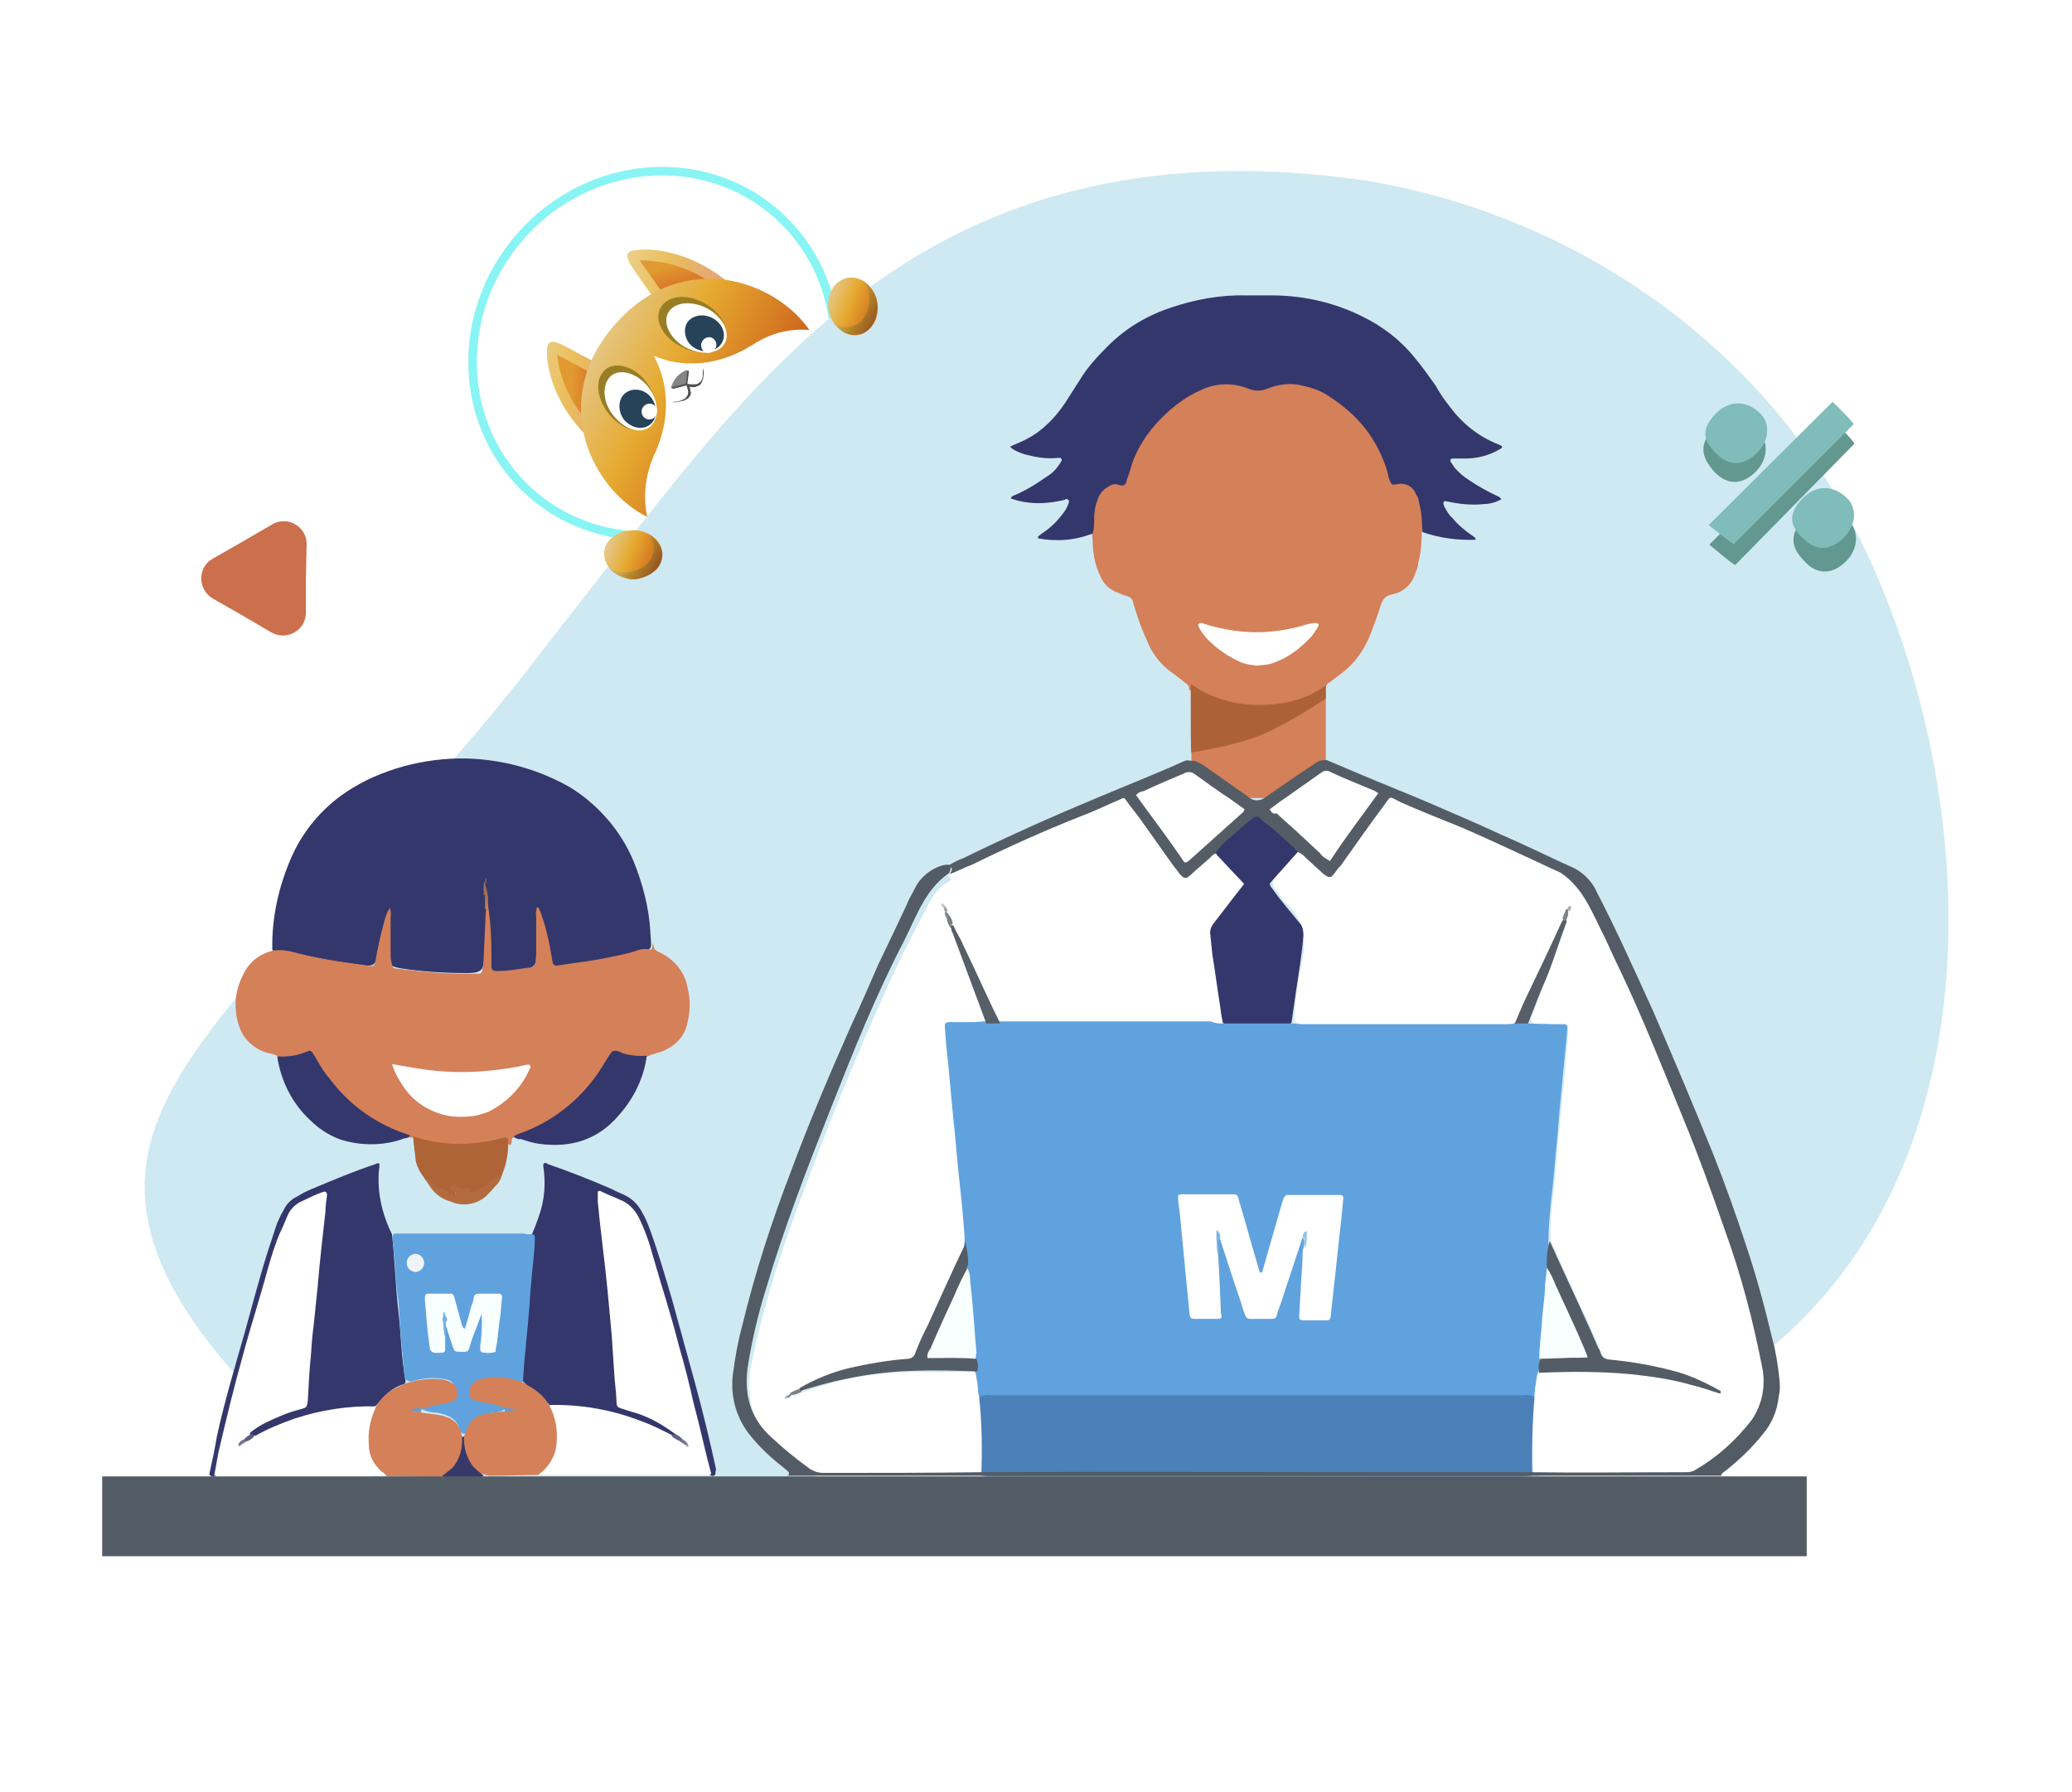 <?xml version="1.0" encoding="UTF-8"?> <svg xmlns="http://www.w3.org/2000/svg" xmlns:xlink="http://www.w3.org/1999/xlink" version="1.1" id="Layer_1" x="0px" y="0px" viewBox="0 0 296 256" style="enable-background:new 0 0 296 256;" xml:space="preserve"> <style type="text/css"> .st0{opacity:0.5;} .st1{fill:#FFFFFF;} .st2{fill:#FFFFFF;fill-opacity:0.4;} .st3{fill:none;stroke:#89F4F4;stroke-width:1.216;} .st4{fill:url(#SVGID_1_);} .st5{fill:url(#SVGID_00000106145570957218765430000015899475114303282834_);} .st6{fill:url(#SVGID_00000070803002843223303400000017365945686923039122_);} .st7{fill:url(#SVGID_00000093138154448203544420000011405680724279399063_);} .st8{fill:url(#SVGID_00000160881852290684234530000013456416693946469009_);} .st9{fill:url(#SVGID_00000092424661473580455730000016000562893659411116_);} .st10{fill:#505050;} .st11{fill:#858585;} .st12{fill:#977E24;} .st13{fill:#264359;} .st14{fill:#E7B32B;} .st15{fill:#BC9224;} .st16{clip-path:url(#SVGID_00000042719643122158936850000013465095812714638732_);} .st17{fill:#DEB337;} .st18{fill:#AC8943;} .st19{fill:#CB6F4C;} .st20{fill:#62988F;} .st21{fill:#80BCB9;} .st22{fill:#CFE9F3;} .st23{fill:#454D54;} .st24{fill:#545E66;} .st25{fill:#2F203D;} .st26{fill-rule:evenodd;clip-rule:evenodd;fill:#4C80B9;} .st27{fill-rule:evenodd;clip-rule:evenodd;fill:#FFFFFF;} .st28{fill:#4C80B9;} .st29{fill-rule:evenodd;clip-rule:evenodd;fill:#64A9E0;} .st30{fill-rule:evenodd;clip-rule:evenodd;fill:#555555;} .st31{fill-rule:evenodd;clip-rule:evenodd;fill:#D1E4F3;} .st32{fill-rule:evenodd;clip-rule:evenodd;fill:#6CB3EE;} .st33{fill-rule:evenodd;clip-rule:evenodd;fill:#E4AE30;} .st34{fill:#F4BB21;} .st35{fill:#D48059;} .st36{fill:#AC6236;} .st37{fill:#34376B;} .st38{fill:#60A2DE;} .st39{fill:#545C66;} .st40{fill:#AE6437;} .st41{fill:#B26B3F;} .st42{fill:#37396B;} .st43{fill:#C37C5A;} .st44{fill:#A46F5D;} .st45{fill:#775862;} .st46{fill:#5C5B80;} .st47{fill:#626385;} .st48{fill:#F7FFFF;} .st49{fill:#EEF4F7;} .st50{fill:#78B3E3;} .st51{fill:#629ED0;} .st52{fill:#565E68;} .st53{fill:#7B8080;} .st54{fill:#7D8083;} .st55{fill:#83878E;} .st56{fill:#A2A4AA;} .st57{fill:#C5C5C8;} .st58{fill:#898A91;} .st59{fill:#B2B4B7;} .st60{fill:#575E68;} .st61{fill:#808289;} .st62{fill:#AEB0B4;} .st63{fill:#757593;} .st64{fill:#959EB7;} .st65{fill:#767593;} .st66{fill:#969EB7;} .st67{fill:#3B3D6F;} .st68{fill:#3B3B6E;} .st69{fill:#92C4E8;} .st70{fill:#7DB8E4;} .st71{fill:#8CC6E9;} .st72{fill:none;} .st73{fill:#535B65;} .st74{fill:#414952;} .st75{fill:#535C66;} .st76{fill:#DFB439;} .st77{fill:#34356F;} .st78{fill:#D4805B;} .st79{fill:#B6644D;} .st80{fill:#6CB3EE;} .st81{fill:#34346F;} .st82{clip-path:url(#SVGID_00000101804036908217054880000014856481485105657986_);} .st83{opacity:0.22;clip-path:url(#SVGID_00000027576904588491845940000005695296743566041504_);} .st84{clip-path:url(#SVGID_00000013156734671496314380000016590739223763150764_);} .st85{clip-path:url(#SVGID_00000088838191677096213560000012998680391874718120_);} .st86{clip-path:url(#SVGID_00000110441247514815626640000006371666061209658545_);} .st87{clip-path:url(#SVGID_00000165234784108456076640000002251956559213583269_);fill:#92A4D6;} .st88{clip-path:url(#SVGID_00000165234784108456076640000002251956559213583269_);fill:#707DA1;} .st89{clip-path:url(#SVGID_00000165234784108456076640000002251956559213583269_);fill-rule:evenodd;clip-rule:evenodd;fill:#92A4D6;} .st90{clip-path:url(#SVGID_00000165234784108456076640000002251956559213583269_);fill-rule:evenodd;clip-rule:evenodd;fill:#231F20;} .st91{clip-path:url(#SVGID_00000165234784108456076640000002251956559213583269_);fill-rule:evenodd;clip-rule:evenodd;fill:#707DA2;} .st92{clip-path:url(#SVGID_00000165234784108456076640000002251956559213583269_);fill-rule:evenodd;clip-rule:evenodd;fill:#DAFC74;} .st93{clip-path:url(#SVGID_00000165234784108456076640000002251956559213583269_);fill-rule:evenodd;clip-rule:evenodd;fill:#59E5D2;} .st94{clip-path:url(#SVGID_00000165234784108456076640000002251956559213583269_);fill-rule:evenodd;clip-rule:evenodd;fill:#FFCE8F;} .st95{clip-path:url(#SVGID_00000165234784108456076640000002251956559213583269_);fill-rule:evenodd;clip-rule:evenodd;fill:#FFAE45;} .st96{clip-path:url(#SVGID_00000165234784108456076640000002251956559213583269_);fill-rule:evenodd;clip-rule:evenodd;fill:#A0C23A;} .st97{clip-path:url(#SVGID_00000165234784108456076640000002251956559213583269_);fill-rule:evenodd;clip-rule:evenodd;fill:#FFFFFF;} .st98{clip-path:url(#SVGID_00000165234784108456076640000002251956559213583269_);fill-rule:evenodd;clip-rule:evenodd;fill:#A0C239;} .st99{clip-path:url(#SVGID_00000165234784108456076640000002251956559213583269_);fill-rule:evenodd;clip-rule:evenodd;fill:#283146;} .st100{clip-path:url(#SVGID_00000165234784108456076640000002251956559213583269_);fill:#231F20;} .st101{clip-path:url(#SVGID_00000165234784108456076640000002251956559213583269_);fill:#5E71A8;} .st102{clip-path:url(#SVGID_00000165234784108456076640000002251956559213583269_);fill-rule:evenodd;clip-rule:evenodd;fill:#E6E7E8;} .st103{clip-path:url(#SVGID_00000110441247514815626640000006371666061209658545_);fill:#ED1E24;} .st104{clip-path:url(#SVGID_00000110441247514815626640000006371666061209658545_);fill:#FFFFFF;} .st105{clip-path:url(#SVGID_00000056416800284033082770000003181126082124275631_);fill:#FFCE8F;} .st106{filter:url(#Adobe_OpacityMaskFilter);} .st107{clip-path:url(#SVGID_00000053518627766146619520000016000393641379711895_);fill:url(#SVGID_00000073714686000313983130000009034491755227425965_);} .st108{clip-path:url(#SVGID_00000053518627766146619520000016000393641379711895_);mask:url(#SVGID_00000100343199890898114280000004024139044656250780_);fill:url(#SVGID_00000160877258146420229000000016020689952342829990_);} .st109{filter:url(#Adobe_OpacityMaskFilter_00000044146176731184563320000018365026221358332857_);} .st110{clip-path:url(#SVGID_00000053507189841601448040000006870499509387740334_);fill:url(#SVGID_00000086689251540090086790000011343990864456441222_);} .st111{clip-path:url(#SVGID_00000053507189841601448040000006870499509387740334_);mask:url(#SVGID_00000116951683278214953800000014836050799317035934_);fill:url(#SVGID_00000103245962406248592130000009929751926072384956_);} .st112{opacity:0.957;clip-path:url(#SVGID_00000110441247514815626640000006371666061209658545_);fill:none;stroke:#000000;stroke-width:0.89;stroke-linecap:round;stroke-linejoin:round;} .st113{clip-path:url(#SVGID_00000084502583236582006450000016844125290407803562_);fill:#92A4D6;} .st114{clip-path:url(#SVGID_00000084502583236582006450000016844125290407803562_);fill:#707DA2;} .st115{clip-path:url(#SVGID_00000084502583236582006450000016844125290407803562_);fill:#FFFFFF;} .st116{clip-path:url(#SVGID_00000084502583236582006450000016844125290407803562_);fill:#59E5D2;} .st117{clip-path:url(#SVGID_00000084502583236582006450000016844125290407803562_);fill:none;stroke:#050608;stroke-width:2.275;stroke-linecap:round;stroke-linejoin:round;} .st118{clip-path:url(#SVGID_00000084502583236582006450000016844125290407803562_);fill:none;stroke:#231F20;stroke-width:0.79;stroke-linecap:round;} .st119{clip-path:url(#SVGID_00000084502583236582006450000016844125290407803562_);fill-rule:evenodd;clip-rule:evenodd;fill:#59FD85;} .st120{clip-path:url(#SVGID_00000084502583236582006450000016844125290407803562_);fill:#707DA1;} .st121{clip-path:url(#SVGID_00000084502583236582006450000016844125290407803562_);fill:#CDD1DD;} .st122{clip-path:url(#SVGID_00000084502583236582006450000016844125290407803562_);fill:none;stroke:#231F20;stroke-width:0.693;} .st123{clip-path:url(#SVGID_00000084502583236582006450000016844125290407803562_);fill:#FFCE8F;} .st124{clip-path:url(#SVGID_00000084502583236582006450000016844125290407803562_);fill:none;stroke:#231F20;stroke-width:0.693;stroke-linecap:round;} .st125{clip-path:url(#SVGID_00000084502583236582006450000016844125290407803562_);fill:#FACCCC;} .st126{fill:#AA7132;} .st127{fill:#DB9240;} .st128{fill:#C45762;} .st129{fill:#B1402C;} .st130{fill:#DDB236;} .st131{fill:#EBC231;} .st132{fill:#F7F3E3;} .st133{fill:#D4C498;} .st134{fill:#C55D97;} .st135{fill:url(#SVGID_00000051379997679370256880000000661130942837083284_);} .st136{fill:url(#SVGID_00000008831087231555197760000002784985075220948104_);} .st137{fill:url(#SVGID_00000051385635578688830650000011027068714467124372_);} .st138{fill:url(#SVGID_00000131347466332774775860000002047698566895590842_);} .st139{clip-path:url(#SVGID_00000131331965851513377000000011201932953872771723_);} .st140{opacity:0.22;clip-path:url(#SVGID_00000104667324248243680870000001657047401837520044_);} .st141{clip-path:url(#SVGID_00000070801382338877168150000015060798219124567705_);} .st142{clip-path:url(#SVGID_00000181803211024515637300000012963617730727727548_);} .st143{fill:#54879F;} .st144{fill:#90C6CF;} .st145{clip-path:url(#SVGID_00000124131228792843399450000004844211970131823494_);} .st146{clip-path:url(#SVGID_00000039849482319737347270000018225950381683893682_);} .st147{fill:url(#SVGID_00000072967810595238414040000005359218257642368435_);} .st148{fill:none;stroke:#2499C7;stroke-width:0.58;stroke-linecap:round;} .st149{fill:url(#SVGID_00000128449880185081422220000014070679971952895649_);} .st150{fill:url(#SVGID_00000173153284775666633650000004852710317860525736_);} .st151{fill:url(#SVGID_00000044885289306510130720000008885975279401394367_);} .st152{clip-path:url(#SVGID_00000137121230402824511340000014264827210544413318_);} .st153{clip-path:url(#SVGID_00000013878956349415256820000016004509732176293012_);} .st154{fill:url(#SVGID_00000015313121521283906230000004265652770601178002_);} .st155{fill:#FFFFFF;filter:url(#Adobe_OpacityMaskFilter_00000155834126294928328600000012960273456095648657_);} .st156{mask:url(#path-118-inside-1_6855_458951_00000035502487567074988160000004348671507847103910_);fill:url(#SVGID_00000079465489668287335170000001392679704222873534_);} .st157{fill:url(#SVGID_00000028304389892512754760000003179296701209222289_);} .st158{fill:#3BC6EF;} .st159{fill:#00729F;} .st160{fill:#EFEE94;} .st161{fill:url(#SVGID_00000083048370215713777470000008976512982914237852_);stroke:url(#SVGID_00000060007468925561647480000000400124602258862490_);stroke-width:0.145;} .st162{fill:url(#SVGID_00000062175478511664424310000010715001181236604568_);} .st163{fill:url(#SVGID_00000135668302159538115650000017545164261454507393_);} .st164{fill:url(#SVGID_00000163776614812928960450000018101236098330870689_);stroke:url(#SVGID_00000031914709342034112030000005486509628357053598_);stroke-width:0.145;} .st165{fill:url(#SVGID_00000005267800010251566950000003922753445475375032_);} .st166{fill:url(#SVGID_00000111169677777757752310000010748061142834997894_);} .st167{clip-path:url(#SVGID_00000045605808303811075150000018095143910845575102_);} .st168{fill:#0E8BC0;} .st169{fill:url(#SVGID_00000030452193568636119120000013322596226222481558_);} .st170{fill:url(#SVGID_00000066503213252817452420000006427873895522340019_);} .st171{fill:url(#SVGID_00000001641699766548803870000006251044102632768153_);} .st172{fill:url(#SVGID_00000101093367045917973510000017876778417955351205_);} .st173{fill:url(#SVGID_00000038384057814020075180000014271200259525245373_);} .st174{fill:none;stroke:#F47920;stroke-width:0.544;stroke-linecap:round;} .st175{fill:#F47B20;} .st176{fill:url(#SVGID_00000005256236811477748920000014496966593813485187_);} .st177{opacity:0.2;fill:#F06A22;enable-background:new ;} .st178{fill:url(#SVGID_00000032617660056882446680000005426204554746509232_);stroke:url(#SVGID_00000041999478423399709840000016497973951300646077_);stroke-width:0.136;} .st179{fill:url(#SVGID_00000117672350419550082700000000949568772295233946_);} .st180{fill:url(#SVGID_00000142896519579489942420000009543292199722808200_);} .st181{fill:url(#SVGID_00000183212818985921907890000003516257769326334140_);stroke:url(#SVGID_00000043452012799118882310000008674065982314382006_);stroke-width:0.136;} .st182{fill:url(#SVGID_00000090289589461786771400000011234739440083471760_);} .st183{fill:url(#SVGID_00000110429282358755622200000001572634395683790754_);} </style> <g> <g class="st0"> <circle class="st1" cx="91.4" cy="50.8" r="28.7"></circle> </g> <g> <ellipse transform="matrix(0.663 -0.749 0.749 0.663 -6.297 86.953)" class="st2" cx="93.4" cy="50.5" rx="27.2" ry="26"></ellipse> <path class="st3" d="M111,30.6c10.5,9.3,11.1,25.7,1.4,36.7s-26.1,12.4-36.6,3.1s-11.1-25.7-1.4-36.7S100.5,21.3,111,30.6z"></path> </g> <g> <linearGradient id="SVGID_1_" gradientUnits="userSpaceOnUse" x1="900.712" y1="1266.739" x2="914.106" y2="1320.765" gradientTransform="matrix(0.663 -0.749 0.749 0.663 -1485.074 -127.994)"> <stop offset="0" style="stop-color:#EECE80"></stop> <stop offset="0.474" style="stop-color:#F8F6F1"></stop> <stop offset="0.682" style="stop-color:#F2DFAE"></stop> <stop offset="0.825" style="stop-color:#F3E4D3"></stop> <stop offset="1" style="stop-color:#FFF8F7"></stop> </linearGradient> <path class="st4" d="M115.8,47.4c0.2,0.2,0.5,0.4,0.6,0.6c-2.6,5.3-4.8,11.3-8.8,15.7c-3.9,4.5-9.5,7.4-14.5,10.6 c-0.2-0.2-0.5-0.3-0.7-0.5c-7.8-3.9-14.2-16.5-4.5-27.5S111,40.1,115.8,47.4z"></path> </g> <linearGradient id="SVGID_00000085213496319365988850000012279594835791242399_" gradientUnits="userSpaceOnUse" x1="890.634" y1="1278.046" x2="903.995" y2="1301.956" gradientTransform="matrix(0.663 -0.749 0.749 0.663 -1485.074 -127.994)"> <stop offset="8.333330e-02" style="stop-color:#F1EADA"></stop> <stop offset="0.682" style="stop-color:#EABF5C"></stop> <stop offset="1" style="stop-color:#E4A17A"></stop> </linearGradient> <path style="fill:url(#SVGID_00000085213496319365988850000012279594835791242399_);" d="M84.9,63.3c1.6-9.5,2.6-10.3-0.7-12 c-3.4-1.7-5.3-3.2-5.9-2.1C77.8,50.1,78,57.2,84.9,63.3z"></path> <linearGradient id="SVGID_00000006694922973443593940000015652811414713721004_" gradientUnits="userSpaceOnUse" x1="903.979" y1="1299.05" x2="900.564" y2="1294.673" gradientTransform="matrix(0.663 -0.749 0.749 0.663 -1485.074 -127.994)"> <stop offset="2.000000e-02" style="stop-color:#D96828"></stop> <stop offset="0.26" style="stop-color:#D96D29"></stop> <stop offset="0.56" style="stop-color:#DB7C2B"></stop> <stop offset="0.89" style="stop-color:#DF8F2F"></stop> <stop offset="1" style="stop-color:#E19931"></stop> </linearGradient> <path style="fill:url(#SVGID_00000006694922973443593940000015652811414713721004_);" d="M83.9,60.1c-2.4-2.6-3.9-5.9-4.3-9.4 c0.9,0.4,2.2,1.2,3.8,2c1.3,0.7,1.3,0.9,1.4,1.2C85,54.8,84.5,56.9,83.9,60.1z"></path> <linearGradient id="SVGID_00000073690673611607918470000002963651616162669993_" gradientUnits="userSpaceOnUse" x1="912.028" y1="1277.905" x2="925.39" y2="1301.814" gradientTransform="matrix(0.663 -0.749 0.749 0.663 -1485.074 -127.994)"> <stop offset="8.333330e-02" style="stop-color:#F1EADA"></stop> <stop offset="0.682" style="stop-color:#EABF5C"></stop> <stop offset="1" style="stop-color:#E4A17A"></stop> </linearGradient> <path style="fill:url(#SVGID_00000073690673611607918470000002963651616162669993_);" d="M104.7,40.9c-9.2,2.8-9.9,3.9-12,0.7 c-2.1-3.1-3.8-4.9-2.8-5.6C90.7,35.4,97.8,34.8,104.7,40.9z"></path> <linearGradient id="SVGID_00000003084994319057241300000012074899093840437183_" gradientUnits="userSpaceOnUse" x1="920.976" y1="1298.516" x2="923.74" y2="1293.834" gradientTransform="matrix(0.663 -0.749 0.749 0.663 -1485.074 -127.994)"> <stop offset="2.000000e-02" style="stop-color:#D96828"></stop> <stop offset="0.26" style="stop-color:#D96D29"></stop> <stop offset="0.56" style="stop-color:#DB7C2B"></stop> <stop offset="0.89" style="stop-color:#DF8F2F"></stop> <stop offset="1" style="stop-color:#E19931"></stop> </linearGradient> <path style="fill:url(#SVGID_00000003084994319057241300000012074899093840437183_);" d="M101.4,40.3c-3.1,1-5.2,1.7-6.1,1.7 c-0.3,0-0.5,0-1.4-1.2c-1-1.5-1.9-2.7-2.5-3.6C95.1,37.2,98.6,38.3,101.4,40.3z"></path> <linearGradient id="SVGID_00000067947500758259653570000010018412897804627878_" gradientUnits="userSpaceOnUse" x1="900.712" y1="1266.739" x2="914.106" y2="1320.765" gradientTransform="matrix(0.663 -0.749 0.749 0.663 -1485.074 -127.994)"> <stop offset="0.474" style="stop-color:#E5C889"></stop> <stop offset="0.682" style="stop-color:#E6AA30"></stop> <stop offset="1" style="stop-color:#CA5919"></stop> </linearGradient> <path style="fill:url(#SVGID_00000067947500758259653570000010018412897804627878_);" d="M115.8,47.4c0.2,0.2,0.5,0.4,0.6,0.6 c-2.6,5.3-4.8,11.3-8.8,15.7c-3.9,4.5-9.5,7.4-14.5,10.6c-0.2-0.2-0.5-0.3-0.7-0.5c-7.8-3.9-14.2-16.5-4.5-27.5 S111,40.1,115.8,47.4z"></path> <path class="st1" d="M116.2,47.2c0.2,0.1,0.3,0.3,0.5,0.4c-2.6,5.4-6,10.4-10.1,14.9c-3.9,4.5-8.5,8.5-13.6,11.8 c-0.2-0.1-0.3-0.3-0.5-0.4c-0.7-2.9-0.3-6,0.9-8.8C97,57.5,94,52,93.4,50.8l0,0l0,0l0,0l0,0c1.2,0.6,7.1,2.9,14.2-1.6 C110.2,47.5,113.2,46.8,116.2,47.2z"></path> <path class="st10" d="M96,57.4c0.3,0,0.7,0,1-0.1c0.3-0.1,0.6-0.2,0.9-0.4c0.1-0.1,0.2-0.3,0.3-0.4c0.1-0.2,0.1-0.3,0.1-0.5 s0-0.3-0.1-0.5L98,54.8l0.7,0.1c0.2,0,0.3,0,0.5,0s0.3,0,0.5-0.1c0.1-0.1,0.3-0.2,0.4-0.3c0.2-0.3,0.3-0.6,0.3-0.9c0-0.3,0-0.7,0-1 c0.1,0.3,0.2,0.7,0.1,1c0,0.4-0.1,0.7-0.3,1.1c-0.1,0.2-0.2,0.3-0.4,0.4s-0.3,0.1-0.5,0.2c-0.2,0-0.4,0-0.5,0l-0.5-0.1l0.1-0.2 l0.2,0.5c0,0.2,0,0.4,0.1,0.5c0,0.2,0,0.4-0.1,0.5c-0.1,0.2-0.2,0.3-0.3,0.4c-0.3,0.2-0.6,0.4-1,0.4C96.7,57.5,96.4,57.5,96,57.4z"></path> <path class="st11" d="M97.8,53c0,0,0.1-0.1,0.2-0.1c0.1,0,0.1,0,0.2,0s0.1,0.1,0.1,0.1c0,0.1,0.1,0.1,0,0.2l-0.2,1.6 c0,0.1,0,0.1-0.1,0.2c0,0-0.1,0.1-0.2,0.1l-1.6,0.4c-0.1,0-0.1,0-0.2,0c-0.1,0-0.1-0.1-0.1-0.1c0-0.1-0.1-0.1,0-0.2s0-0.1,0.1-0.2 c0.1-0.4,0.4-0.8,0.7-1.2C97.1,53.4,97.4,53.2,97.8,53z"></path> <path class="st10" d="M98.4,53.2l-0.2,1.6c0,0.1,0,0.1-0.1,0.2c0,0-0.1,0.1-0.2,0.1l-1.6,0.4c-0.1,0-0.2,0-0.2,0 c-0.1-0.1-0.1-0.1-0.1-0.2c0,0,0.1,0,0.1,0l1.6-0.4c0.1,0,0.1-0.1,0.2-0.1c0,0,0.1-0.1,0.1-0.2l0.2-1.6c0,0,0-0.1,0-0.1 c0.1,0,0.2,0.1,0.2,0.1C98.4,53.1,98.4,53.2,98.4,53.2z"></path> <path class="st12" d="M92.6,60.9c1.6-1.2,1.5-3.9-0.2-6.2c-1.6-2.3-4.3-3.1-5.8-2c-1.6,1.2-1.5,3.9,0.2,6.2 C88.5,61.2,91.1,62.1,92.6,60.9z"></path> <path class="st1" d="M92.8,61c1.4-1.1,1.4-3.6-0.1-5.6c-1.5-2-3.9-2.8-5.3-1.8c-1.4,1.1-1.4,3.6,0.1,5.6 C89.1,61.3,91.4,62.1,92.8,61z"></path> <path class="st12" d="M103.3,48.8c1-1.7-0.2-4.2-2.7-5.5c-2.5-1.4-5.2-1.1-6.2,0.6c-1,1.7,0.2,4.2,2.7,5.5 C99.5,50.8,102.3,50.5,103.3,48.8z"></path> <path class="st13" d="M92.8,60.7c1.1-0.8,1.2-2.5,0.3-3.8c-0.9-1.3-2.6-1.6-3.7-0.8c-1.1,0.8-1.2,2.5-0.3,3.8 C90.1,61.1,91.7,61.5,92.8,60.7z"></path> <path class="st1" d="M103.5,49.1c0.9-1.5-0.2-3.8-2.4-5s-4.7-1-5.6,0.5c-0.9,1.5,0.2,3.8,2.4,5C100.1,50.8,102.6,50.6,103.5,49.1z"></path> <path class="st13" d="M101.9,45.5c1.4,0.8,1.9,2.4,1.2,3.5c-0.7,1.2-2.3,1.5-3.7,0.8s-1.9-2.4-1.3-3.6 C98.8,45,100.5,44.7,101.9,45.5z"></path> <path class="st1" d="M93.4,59.7c0.5-0.4,0.6-1.1,0.3-1.6c-0.4-0.5-1.1-0.6-1.6-0.2c-0.5,0.4-0.6,1.1-0.2,1.6 C92.2,59.9,92.9,60.1,93.4,59.7z"></path> <path class="st1" d="M102.2,49.8c0.3-0.5,0.1-1.2-0.4-1.5c-0.5-0.3-1.2-0.1-1.5,0.5c-0.3,0.5-0.1,1.2,0.4,1.5 S101.9,50.3,102.2,49.8z"></path> <path class="st14" d="M96,77.6c1.7,1.1,2.1,3.1,0.8,4.5c-0.7,0.7-1.6,1.1-2.6,1.2c-1,0.1-1.9-0.1-2.7-0.7c-1.7-1.1-2.1-3.1-0.8-4.5 c0.7-0.7,1.6-1.1,2.6-1.2C94.2,76.9,95.2,77.1,96,77.6z"></path> <path class="st15" d="M96.8,82.1c-0.7,0.7-1.6,1.1-2.6,1.2c-1,0.1-1.9-0.1-2.7-0.7c-0.3-0.2-0.6-0.4-0.8-0.7 c0.8,0.4,1.7,0.6,2.6,0.5c0.9-0.1,1.8-0.6,2.4-1.2c0.5-0.5,0.7-1.2,0.7-1.9c0-0.7-0.3-1.4-0.7-1.9c0.1,0,0.2,0.1,0.2,0.1 C97.7,78.7,98.1,80.7,96.8,82.1z"></path> <path class="st14" d="M120.3,50.2c1.3,1.6,3.3,1.7,4.5,0.3c0.6-0.8,0.9-1.7,0.9-2.7c0-1-0.4-1.9-1-2.7c-1.3-1.5-3.3-1.7-4.5-0.3 c-0.6,0.8-0.9,1.7-0.9,2.7C119.4,48.5,119.7,49.4,120.3,50.2z"></path> <path class="st15" d="M124.9,50.4c0.6-0.8,0.9-1.7,0.9-2.7c0-1-0.4-1.9-1-2.7c-0.2-0.3-0.5-0.5-0.8-0.7c0.5,0.7,0.8,1.6,0.8,2.6 c0,0.9-0.3,1.8-0.9,2.6c-0.5,0.5-1.1,0.9-1.8,0.9c-0.7,0.1-1.4-0.1-1.9-0.5c0,0.1,0.1,0.1,0.2,0.2 C121.6,51.7,123.6,51.8,124.9,50.4z"></path> </g> <g> <path class="st22" d="M91.4,219.9c50.9,3.1,116.1,7.3,159.4-25.6c33.9-25.8,32.6-77.1,17.1-112.6c-14.3-33-44.4-51.3-72.8-55.9 c-29.4-4.3-51.8,1.8-69.4,14.2c-17.9,12.3-30.6,30.6-47.5,52c-16.2,21.5-34.4,38.3-46.3,52.8c-11.7,14.9-17.3,27.7-1.5,47.7 C46.5,212.9,68.1,218.5,91.4,219.9z"></path> <g> <rect x="170.2" y="96.8" class="st35" width="19.2" height="17.2"></rect> <path class="st35" d="M189.3,98.6c0-0.4,0.2-0.9,0.6-1.1c0.5-0.4,1.1-0.8,1.6-1.2c1.9-1.4,3.3-3.3,4.2-5.5 c0.5-1.4,1.1-2.8,1.5-4.2c0.3-0.9,0.6-1.5,1.7-1.7c1.6-0.3,2.9-1.5,3.3-3.1c0.2-0.4,0.4-0.9,0.4-1.4c0.4-1.4,0.5-2.9,0.5-4.3 c0.6-1.9,0.4-4.1-0.7-5.9c-0.4-0.9-1.3-1.4-2.3-1.4c-0.8,0-1.5-0.5-1.7-1.3c-1.3-4.7-4.3-8.6-8.4-11.2c-2.8-1.8-5.9-2.5-9.1-1.2 c-0.9,0.4-1.8,0.3-2.7,0c-2.5-0.9-5.2-0.7-7.5,0.5c-1.6,0.8-3.1,1.8-4.5,3.1c-2.6,2.4-4.5,5.4-5.5,8.8c-0.2,0.6-0.3,1.3-1.2,1.3 c-1.8,0.1-2.7,1.1-3.3,2.6c-0.4,1.5-0.5,3.2-0.3,4.7c0.2,0.5,0.2,1.1,0.2,1.7c0.1,1.6,0.4,3.1,1.1,4.5c0.4,1.1,1.4,2,2.6,2.4 c0.4,0.2,0.7,0.3,1,0.4c0.6,0.1,1.1,0.5,1.1,1.1c0.1,0.2,0.1,0.4,0.2,0.6c0.5,1.7,1.1,3.3,1.8,4.8c0.6,1.6,1.7,3,3,4.1 c0.9,0.6,1.7,1.3,2.5,1.9c0.4,0.2,0.5,0.6,0.5,1"></path> <g> <path class="st36" d="M179.7,100.7c-3.5,0-6.9-1.1-9.6-3c0,5.3,0,9.9,0.1,9.8c0.1-0.1,7-0.9,11.7-3.3c4.4-2.2,7.5-4.5,7.5-4.4 c0,0,0,0.1,0-1.9C186.6,100,183.3,100.7,179.7,100.7z"></path> </g> <path class="st37" d="M38.9,135.7c-0.1-4.6,0.9-9.1,2.8-13.4c1.8-4,4.8-7.4,8.6-9.7c2.6-1.6,5.5-2.7,8.4-3.4c3-0.7,6.1-1,9.1-0.8 c4.8,0.3,9.5,1.7,13.7,4.1c4,2.5,7.2,6.2,9,10.5c1.3,3.2,2.2,6.6,2.4,10c0,0.5,0.1,1.1,0.1,1.6c0.1,0.9-0.2,1.1-1.1,1.3 c-2.8,0.4-5.5,1.1-8.4,1.6c-1.2,0.2-2.6,0.4-3.8,0.5c-0.7,0.1-1.4,0-1.5-0.9c-0.4-2.1-0.9-4.2-1.5-6.3c0.1,1.9,0.1,3.9,0,5.8 c0.1,1-0.6,1.8-1.6,1.8c-1.3,0.3-2.6,0.4-4,0.4c-1.1,0-1.6-0.5-1.6-1.6c0-1.7,0-3.3,0-4.9c0-0.9-0.2-1.7-0.2-2.6 c0-0.4,0-0.8,0-1.1c0.1-0.9-0.2-1.8-0.1-2.6c0-0.4,0-0.7,0.1-1.1c-0.1,0.4-0.1,0.7-0.1,1.1c0,0.5,0,1.1,0.2,1.5c0,0.7,0,1.4,0,2.1 c0.3,2.4-0.2,4.7-0.2,7c0,2-0.5,2.4-2.5,2.4c-3.3,0-6.4-0.2-9.6-0.7c-1.5-0.3-1.8-0.6-1.9-2.2c-0.1-1.8-0.1-3.6,0.1-5.4 c-0.4,1.8-1.1,3.9-1.5,6.2c-0.2,1.1-0.9,1.1-1.8,1c-3.4-0.4-6.9-1-10.2-1.8C41,136,39.9,136.3,38.9,135.7z"></path> <path class="st35" d="M69.8,129.9c0.3,2,0.4,4.1,0.4,6.2c0,0.7,0,1.3,0,2c0,0.4,0.2,0.6,0.7,0.6c0.6,0,1.2,0,1.9-0.1 c1-0.1,2-0.3,3-0.4c0.4,0,0.6-0.4,0.7-0.7c0-0.4,0.1-0.9,0.1-1.3c0-1.8,0-3.5,0-5.3c-0.1-0.4,0-0.9,0.1-1.3c0.3,0,0.3,0.3,0.4,0.4 c0.9,2.3,1.4,4.7,1.8,7.2c0.1,0.6,0.2,0.8,0.9,0.7c2.4-0.4,4.7-0.6,7-1.1c1.4-0.3,2.7-0.5,4.1-1c0.5-0.2,1.1-0.3,1.7-0.2 s0.5,0.1,0.6-0.5c0-0.1,0.1-0.3,0.1-0.4c0,0.2,0.1,0.4,0.1,0.5c0,0.3,0.2,0.5,0.4,0.6l0.1,0.1c2.2,0.9,3.9,2.8,4.3,5.1 c0.5,1.8,0.4,3.7-0.1,5.5c-0.4,1.6-1.6,2.8-3.1,3.5c-0.8,0.4-1.7,0.5-2.5,0.9c-1.1,0.8-2.1,0.4-3.2,0.1c-1.1-0.4-1.8-0.2-2.5,1 c-2.6,4.6-6.6,8.2-11.5,10.1c-0.5,0.3-1.1,0.4-1.8,0.4c-0.3,0-0.4,0.1-0.4,0.4c0,0.3,0,0.5-0.2,0.7c-0.5-0.4-1.2-0.4-1.8-0.2 c-3.4,0.8-6.9,0.7-10.3-0.1c-0.5-0.1-1.1-0.4-1.5-0.8h-0.6c-1.1,0-2-0.4-2.9-0.9c-4.5-2-8.1-5.5-10.6-9.8c-0.6-1-1.1-1.2-2.3-0.9 c-1.1,0.4-2.1,0.7-3.2,0c-0.4-0.3-1-0.4-1.5-0.5c-1.5-0.4-2.7-1.4-3.5-2.6c-0.6-1.1-0.9-2.2-1-3.4c-0.2-1.8,0.2-3.6,1.1-5.3 c0.8-1.7,2.4-2.9,4.2-3.3c1.1-0.2,2.2,0,3.3,0.3c3.1,0.8,6.2,1.3,9.4,1.7c0.4,0.1,0.9,0.2,1.3,0.2s0.5-0.1,0.6-0.5 c0.3-1.8,0.7-3.7,1.2-5.5c0.2-0.8,0.4-1.6,0.9-2.3c0.1,0.4,0.2,0.8,0.1,1.2c0,1.8,0,3.5,0,5.3c0,0.4,0,0.7,0.1,1.1 c0.2,1.1,0.2,1,1.1,1.1c2,0.2,4,0.5,6.1,0.6c1.8,0.1,3.4,0.1,5.2,0.1c0.4,0,0.6-0.2,0.6-0.5l0,0c0.1-0.6,0.2-1.3,0.2-1.9 c0.1-2.2,0.2-4.3,0.3-6.5C69.4,129.9,69.6,129.8,69.8,129.9z"></path> <path class="st37" d="M203.2,76c0-0.7-0.1-1.4-0.1-2.1c-0.1-1-0.3-1.8-0.5-2.7c-0.1-0.3-0.3-0.5-0.4-0.8c-0.5-1.1-1.7-1.5-2.8-1.2 c-0.5,0.1-0.6,0-0.8-0.4c-0.2-0.4-0.3-1-0.4-1.4c-1-3.4-3-6.6-5.8-8.9c-0.9-0.8-1.8-1.4-2.7-2c-1.2-0.8-2.6-1.2-4-1.5 c-1.5-0.3-3.1-0.1-4.6,0.5c-0.9,0.4-1.9,0.4-2.8,0c-2.3-0.9-4.7-0.8-6.9,0.3c-1.6,0.7-3,1.7-4.3,2.8c-1.9,1.7-3.6,3.7-4.7,6 c-0.4,0.8-0.7,1.6-0.9,2.4c-0.1,0.4-0.3,0.9-0.4,1.2c-0.2,0.4-0.1,0.7-0.4,1c-0.3,0.3-0.7,0.1-1.1,0c-0.5-0.1-1,0.1-1.4,0.4 c-0.7,0.4-1.2,1.1-1.4,1.8c-0.4,1-0.5,1.9-0.5,3c0,0.6,0,1.2-0.2,1.8c-2.5,1-5.2,1.2-7.8,0.7c-0.1-0.4,0.3-0.4,0.4-0.6 c1.1-0.7,2-1.5,2.8-2.5c0.4-0.5,0.9-1.1,1.1-1.8c0.1-0.2,0.2-0.4,0-0.6c-0.2-0.2-0.4-0.1-0.5,0c-1.7,0.4-3.4,0.6-5.1,0.4 c-0.9-0.1-1.8-0.3-2.6-0.6c0.1-0.3,0.3-0.4,0.4-0.4c1.7-0.7,3.3-1.7,4.7-2.7c0.9-0.5,1.6-1.3,2.1-2.2c0.1-0.1,0.1-0.3,0-0.4 c0-0.1-0.2-0.1-0.4-0.1c-1.7,0.2-3.3-0.1-4.8-0.5c-0.6-0.2-1.2-0.4-1.8-0.8c-0.1-0.1-0.2-0.2-0.3-0.3c0.8-0.4,1.7-0.7,2.4-1.1 c2.3-1.2,4.1-3.1,5.5-5.2l2.1-3.3c1.1-1.8,2.5-3.3,4-4.8c2.6-2.6,5.7-4.4,9.1-5.5c3.3-1.1,6.9-1.8,10.5-1.7c1.1,0,2,0,3.1,0 c4.7-0.1,9.4,0.9,13.6,3c2.9,1.4,5.5,3.4,7.5,5.9c1.1,1.3,2,2.6,3,4c0.6,1.1,1.3,2.1,2.1,3.1c1.8,2.4,4.1,4.2,6.9,5.3l0.4,0.2 l0.1,0.1c0,0.2-0.2,0.3-0.4,0.4c-1.5,0.9-3.3,1.3-4.9,1.3c-0.6,0-1.1,0-1.8,0c-0.2,0-0.3,0.1-0.3,0.3v0.1c0.2,0.3,0.4,0.6,0.6,0.9 c0.6,0.7,1.3,1.3,2.1,1.8c1.3,0.9,2.8,1.7,4.3,2.4c0.1,0.1,0.2,0.2,0.3,0.3c-0.7,0.4-1.6,0.7-2.5,0.7c-1.8,0.2-3.6,0-5.4-0.4 c-0.2-0.1-0.3,0-0.4,0.2c0,0.1,0,0.2,0,0.2c0.1,0.2,0.1,0.4,0.2,0.5c0.3,0.5,0.6,1.1,1.1,1.5c0.8,1,1.8,1.8,2.8,2.5 c0.2,0.2,0.5,0.2,0.5,0.6C208.5,77.2,205.7,76.9,203.2,76z"></path> <path class="st37" d="M30.8,210.9c-0.4,0-0.6,0.1-0.9-0.3c0.4-1.8,0.8-3.7,1.1-5.5c1.1-5,2.6-10,4-14.9c1.1-4,2.2-8.2,3.5-12.2 c0.4-1.1,0.7-2.2,1.1-3.3c0.3-0.6,0.5-1.2,0.9-1.8c0.4-0.9,1.1-1.6,2-2c0.6-0.4,1.2-0.7,1.9-1c3.1-1.3,6.2-2.6,9.2-3.6 c0.2-0.1,0.4-0.2,0.6-0.1c0,0.1,0,0.3,0,0.4c-0.4,3.1,0.2,6.2,1.5,9.1c0.1,0.2,0.2,0.4,0.3,0.6c0.4,3.6,0.5,7.3,0.9,10.9 c0.4,3.3,0.4,6.6,1,9.8c0.1,0.4,0,0.7-0.4,0.8h-0.1c-1.4,0.5-2.6,1.6-3.5,2.8c-0.1,0.1-0.3,0.3-0.4,0.3c-2.6,0.2-5.1,0.5-7.7,1 c-2.8,0.5-5.5,1.5-8,2.7c-0.5,0.4-1.1,0.5-1.8,0.5c-0.2-0.1-0.4-0.3-0.4-0.4c0.1-0.6,0.6-0.9,1.1-1.1c1.6-1.1,3.3-1.8,5.2-2.4 c1.5-0.5,1.7-0.7,1.8-2.2c0.2-5.6,0.9-11.2,1.4-16.8c0.4-3.3,0.7-6.7,1.1-10c0.2-1.3-0.1-1.4-1.4-1c-2.5,0.9-3.8,2.7-4.6,5.1 c-1.6,4.7-2.9,9.6-4.3,14.3c-1.8,6.2-3.3,12.4-4.7,18.6C31.4,210,31.2,210.4,30.8,210.9z"></path> <path class="st37" d="M102.2,210.6c-0.3,0.4-0.5,0.2-0.8,0.1c-0.5-0.3-0.6-0.9-0.7-1.3c-2.2-10.2-5.2-20.1-8.2-30.1 c-0.5-1.8-1.2-3.6-2.1-5.3s-2.6-2.2-4.2-2.8c-0.8-0.3-0.7,0.4-0.6,0.9c0.3,2.2,0.6,4.5,0.8,6.7c0.4,5.4,1.2,10.6,1.6,16 c0.1,1.5,0.2,3,0.3,4.5c0,1,0.7,1.8,1.7,2c1.8,0.5,3.7,1.3,5.4,2.3c0.4,0.4,1.1,0.5,1.1,1.2c0,0.4-0.3,0.4-0.6,0.5 c-0.4,0-0.8-0.2-1.1-0.4c-4.7-2.4-9.9-3.6-15.2-3.8c-0.3,0-0.5-0.1-0.8-0.1c-1.2-1.4-2.9-2.4-4.1-3.7c0-2.7,0.4-5.5,0.5-8.2 c0.3-4.3,1-8.5,0.8-12.8c0.4-0.9,0.7-1.8,1-2.6c0.8-2.3,1-4.7,0.6-7.2c0-0.1,0-0.2,0.1-0.3c0.2-0.2,0.4,0,0.6,0.1 c3.2,1.1,6.2,2.3,9.2,3.6c0.5,0.3,1.1,0.5,1.7,0.8c1.1,0.5,2,1.4,2.6,2.6c0.4,0.7,0.7,1.4,1,2.2c1.2,3.3,2.2,6.7,3.2,10.1 c1.1,4,2.2,8,3.3,12c1.1,4,2.1,8.2,3,12.3C102.2,210.2,102.2,210.3,102.2,210.6z"></path> <path class="st38" d="M75.9,176.3c0.3,0,0.5,0.1,0.5,0.4c0,0.7,0,1.4-0.1,2.1c-0.1,1.4-0.3,2.9-0.4,4.3c-0.2,1.7-0.2,3.3-0.4,5 c-0.1,1.5-0.3,3-0.4,4.5c-0.2,1.6-0.3,3.3-0.4,4.8c-0.5,0.3-1.1,0.1-1.5-0.1c-1.2-0.3-2.6-0.4-3.8-0.3c-0.5,0-1,0.2-1.3,0.4 c-0.4,0.3-0.6,0.8-0.5,1.2c0.1,0.6,0.6,0.8,1.1,0.9c1.2,0.3,2.6,0.2,3.6,1.1c0.1,0.2,0.1,0.4,0,0.6c-0.6,0.4-1.2,0.6-1.9,0.6 c-1.6,0.3-3,0.8-3.4,2.6c-0.1,0.2-0.2,0.4-0.4,0.4c-0.2,0-0.3,0-0.4,0c-0.3-0.1-0.4-0.3-0.5-0.5c-0.4-1.7-1.7-2.2-3.3-2.5 c-0.7,0-1.5-0.2-2.1-0.5c-0.1-0.2-0.1-0.4,0-0.6c0.9-0.9,2.1-0.8,3.2-1.1c0.7-0.2,1.5-0.2,1.5-1.1c0-1-0.7-1.4-1.5-1.5 c-1.2-0.2-2.6-0.2-3.8,0.1c-0.5,0.1-1.1,0.4-1.5,0.1c-0.2-0.1-0.4-0.3-0.4-0.4c-0.1-1.1-0.2-2.3-0.3-3.4c-0.2-1.7-0.3-3.3-0.4-5 c-0.1-1.1-0.1-2.3-0.3-3.4c-0.2-1.6-0.3-3.2-0.4-4.7c-0.1-1.1-0.2-2.2-0.3-3.3c0-0.3-0.1-0.6,0.3-0.8c0.4,0,0.8,0,1.1,0H75 C75.1,176.4,75.5,176.3,75.9,176.3z"></path> <path class="st39" d="M169.5,108.6l1,0.1h0.2c0.7,0.3,1.3,0.6,1.9,1.1c1.9,1.3,3.8,2.7,5.7,4c0.7,0.7,1.8,0.7,2.6,0 c2.3-1.6,4.6-3.2,6.9-4.7c0.5-0.4,1.1-0.6,1.8-0.5l4,1.7c3.5,1.5,7.1,2.9,10.6,4.4c3.4,1.5,6.8,2.9,10.2,4.5 c3,1.3,5.9,2.7,8.9,4.1c0.4,0.1,0.6,0.3,0.9,0.5c-0.1,0-0.3,0-0.4,0c-0.4,0.1-0.4,0.3-0.4,0.6c0,0.2,0.1,0.4,0.2,0.4 c-1.1,0.3-1.9-0.4-2.8-0.9c-6.9-3.4-14.1-6.2-21.1-9.3c-0.9-0.4-1.3-0.1-1.8,0.5c-2,2.7-4,5.5-5.9,8.3c-0.3,0.4-0.4,0.6-0.7,1 c-1.1,1.3-1.7,1.4-2.9,0.2c-1-1-2-1.9-3.2-2.8c-1.4-1.5-3.1-2.7-4.6-4.1c-0.9-0.9-1.6-0.6-2.4,0.1c-1.4,1.4-3,2.6-4.3,4 c-1.3,0.9-2.2,2.2-3.4,3.1c-1.2,0.9-1.7,0.9-2.6-0.4c-2.2-3-4.3-6.1-6.5-9.1c-0.4-0.8-1.3-1.1-2-0.7c-0.1,0-0.1,0.1-0.2,0.1 c-7.5,3.1-14.9,6.3-22.2,9.8c-0.4,0.2-0.9,0.5-1.3,0.3c0.1-0.1,0.1-0.3,0.2-0.4c0.2-0.5,0.1-0.6-0.4-0.7h-0.3 c0.7-0.4,1.5-0.9,2.4-1.2c6.3-3.1,12.8-6,19.3-8.7c4-1.7,8.1-3.3,12.1-5.1C169,108.8,169.3,108.7,169.5,108.6z"></path> <path class="st37" d="M39.6,150.9c1.5,0.1,2.9-0.1,4.3-0.7c0.4-0.2,0.6-0.1,0.9,0.4c0.7,1.2,1.4,2.5,2.3,3.5 c2.6,3.5,6.2,6.2,10.4,7.7c0.4,0.1,0.8,0.3,1.1,0.4c-0.2,0.3-0.5,0.4-0.8,0.4c-2.9,1.1-6.2,1.1-9.1,0.2c-1.7-0.6-3.2-1.6-4.4-2.8 C41.7,157.6,40.1,154.3,39.6,150.9z"></path> <path class="st37" d="M73.4,162.3c0.2-0.1,0.4-0.2,0.6-0.3c4.7-1.6,8.7-4.7,11.5-8.8c0.6-0.9,1.1-1.8,1.7-2.7 c0.3-0.4,0.4-0.4,0.9-0.4c0.4,0.1,0.7,0.3,1,0.4c1.1,0.3,2.2,0.4,3.3,0.3c-0.4,3.1-1.8,6-3.9,8.4c-3,3.6-6.9,4.8-11.4,4.2 c-0.9-0.1-1.8-0.4-2.7-0.7C74,162.8,73.6,162.6,73.4,162.3z"></path> <path class="st40" d="M59,162.3c2.1,0.7,4.2,1.1,6.4,1.1c2.2,0,4.5-0.3,6.6-0.9c0.1,0,0.3,0,0.4,0c0.3,0.3,0.1,0.6,0.2,0.9 c0,1.5-0.3,3.1-0.9,4.4c-1.1,1.5-2.7,2.2-4.3,2.9c-0.6,0.3-0.9-0.8-1.5-0.5c-0.3,0.1-1-0.8-0.8,0.4c0.1,0.4-0.6,0.4-1,0.2 c-1.3-0.7-2.8-1.2-3.6-2.7c-0.5-0.6-0.9-1.4-1.1-2.2C59.3,164.8,59.1,163.6,59,162.3z"></path> <path class="st41" d="M60.7,168.1c0.5,0.3,1.1,0.7,1.3,1.2c0.1,0.2,0.3,0.4,0.5,0.4c0.7,0,1.3,0.3,1.8,0.8 c0.1,0.1,0.3,0.2,0.4,0.3c0.1,0,0.3-0.1,0.4-0.2c0.1-0.1,0-0.2-0.1-0.3c-0.1-0.1-0.3-0.1-0.4-0.2c-0.2-0.2-0.3-0.4-0.2-0.6 c0-0.1,0.1-0.1,0.2-0.2c0.1-0.1,0.4-0.1,0.4-0.1c0.4,0.8,1.1,0.5,1.8,0.5c0.3,0,0.4,0.2,0.3,0.4c0,0.3,0.1,0.4,0.3,0.3 c0.5-0.4,1.2-0.8,1.8-0.9c0.1,0,0.2,0,0.3-0.1c0.5-0.9,1.6-1.1,2.3-1.8c-0.2,0.7-0.5,1.4-1.1,1.9c-0.4,0.5-0.9,1-1.3,1.4 c-1.4,1.2-3.4,1.5-5.1,0.7C62.7,171.2,61.4,169.9,60.7,168.1z"></path> <path class="st1" d="M135.6,124.9c1.1-0.4,2.2-1,3.3-1.4c5.1-2.5,10.2-4.8,15.5-6.9c1.9-0.7,3.7-1.6,5.6-2.4 c0.6-0.3,0.6-0.3,1,0.3c0.7,1,1.5,1.9,2.1,2.8c1.6,2.2,3.1,4.4,4.7,6.6c0.4,0.4,0.6,0.9,1,1.2c0.2,0.3,0.6,0.4,0.9,0.2 c0,0,0,0,0.1-0.1c0.3-0.2,0.5-0.4,0.7-0.6c0.8-0.7,1.6-1.4,2.4-2.1c0.3-0.4,0.7-0.6,1.1-0.7c1.7,1.1,2.7,2.6,4,4 c0.4,0.4,0.1,0.9-0.2,1.3c-0.8,1.1-1.6,2.1-2.5,3.1c-1.8,1.7-2,3.7-1.6,5.9c0.4,2.8,0.8,5.6,1.2,8.5c0.1,0.6,0.5,1.3-0.4,1.8 c-0.5,0.2-1.1,0.2-1.8,0.2h-27.8c-0.5,0-1.1,0-1.6-0.1c-0.8-0.2-1-0.9-1.2-1.4c-2-4.2-4-8.5-6-12.8c-0.1-0.4-0.4-0.9-0.4-1.4 c-0.1-0.2-0.2-0.4-0.3-0.6c-0.1-0.2-0.2-0.4-0.2-0.5c-0.1,0,0,0,0,0c0.1,0.3,0.2,0.4,0.3,0.7l0.3,0.6c0.2,0.5,0.4,1.1,0.6,1.6 c1.6,4.1,3.1,8.3,4.7,12.4c0.2,0.4,0.5,0.9-0.1,1.3c-1.2,0.3-2.6,0.3-3.8,0.2c-0.9,0-1.2,0.4-1.1,1.3c0.3,3.8,0.6,7.5,1,11.2 c0.4,4.5,0.8,9,1.2,13.5c0.3,1.6,0.4,3.3,0.3,4.9c-2.3,5.3-4.8,10.5-7.1,15.8c-0.3,0.8-1.1,1.3-1.9,1.4c-3.1,0.4-6.2,0.9-9.2,1.7 c-1.9,0.6-3.8,1.3-5.5,2.3c-0.4,0.2-0.8,0.4-1.1,0.5c-0.2,0-0.4,0.1-0.5,0.3l-0.1,0.1h0.1c0.2-0.1,0.4-0.2,0.5-0.3 c0.5-0.3,1.1-0.4,1.6-0.7c4.9-1.7,10-2.6,15.2-2.6c2.6,0,5.1,0,7.7,0c0.6-0.1,1.2,0,1.8,0.3c0.8,1.1,0.5,2.4,0.7,3.6 c0.4,3.5,0.2,7.1,0.2,10.7c0,0.3-0.1,0.4-0.3,0.6c-0.4,0-0.9,0.1-1.3,0.1c-7,0-14,0-21,0c-0.9,0-1.7-0.3-2.4-0.7 c-2.2-1.6-4.3-3.4-6.2-5.4c-0.9-1-1.6-2.1-2.1-3.3c-0.4-0.9-0.5-1.8-0.6-2.7c-0.2-1.8,0-3.4,0.4-5.1c1.3-6.2,3.1-12.2,5.2-18.2 c1.9-5.3,3.9-10.6,6-15.9c2-5.1,4.2-10.2,6.4-15.3c2.1-4.8,4.4-9.7,6.9-14.3c0.4-0.8,0.8-1.6,1.3-2.3c0.6-1.1,1.6-1.8,2.6-2.4 C135.4,125,135.5,125,135.6,124.9z"></path> <path class="st1" d="M185.4,121.7c0.4,0.2,0.8,0.4,1.1,0.8c0.8,0.7,1.5,1.4,2.2,2c0.2,0.2,0.4,0.4,0.6,0.5 c0.5,0.4,0.9,0.4,1.2-0.1c0.4-0.4,0.6-0.9,1-1.2c2-2.8,4-5.7,6.1-8.5c1.2-1.6,0.7-1.5,2.5-0.6c2.9,1.3,5.8,2.4,8.7,3.6 c3.7,1.6,7.3,3.3,11,5c1.2,0.6,2.6,1.2,3.9,1.8c1.7,0.9,3,2.4,3.8,4.1c2,3.9,4,7.8,5.7,11.8c1.9,4.2,3.7,8.5,5.5,12.8 c2.3,5.6,4.6,11.3,6.6,16.9c1.6,4.5,3.3,8.9,4.6,13.5c0.9,3.3,1.8,6.6,2.5,9.9c0.4,2,0.5,4.1,0.1,6.2c-0.1,0.6-0.4,1.3-0.6,1.8 c-0.6,1.2-1.5,2.4-2.5,3.4c-1.8,1.8-3.7,3.3-5.7,4.7c-0.6,0.4-1.4,0.7-2.2,0.7c-4.9,0-9.8,0-14.8,0h-6.1c-0.4,0-0.9,0-1.3-0.1 c-0.2-0.2-0.3-0.4-0.3-0.6c0-3.5-0.3-7.1,0.2-10.6c0.2-1.2-0.1-2.5,0.6-3.5c0.4-0.3,0.7-0.4,1.1-0.4c6.2,0,12.3-0.3,18.5,1.1 c2,0.4,4,1.1,5.9,1.8c0.3,0.1,0.5,0.2,0.7,0.4c0.2,0.1,0.4,0.2,0.7,0.3l0.1,0.1v-0.1c-0.2-0.1-0.4-0.1-0.4-0.2 c-0.3-0.1-0.4-0.2-0.6-0.4c-2.7-1.4-5.7-2.5-8.7-3.2c-2.2-0.4-4.5-0.7-6.7-1.1c-0.7,0-1.3-0.4-1.6-1c-2.3-5.5-5-10.7-7.3-16.2 c-0.1-3.2,0.4-6.3,0.7-9.5c0.4-5.5,1.1-11,1.5-16.4c0.1-1.1,0.3-2.3,0.3-3.4c0-1.3,0-1.4-1.4-1.4c-1.2,0.1-2.4,0-3.5-0.2 c-0.7-0.4-0.3-1.1-0.1-1.5c1.7-4.4,3.3-8.8,4.9-13.1c0.2-0.4,0.4-0.9,0.6-1.2c0,0,0.1,0,0-0.1c-0.2,0.4-0.4,0.8-0.5,1.1 c-1.6,3.6-3.3,7.1-4.9,10.6c-0.4,1.1-0.9,2.1-1.4,3.2c-0.3,0.4-0.4,1-1.1,1.1c-0.5,0.1-1.1,0.2-1.8,0.1h-27.7 c-0.6,0-1.1,0-1.7-0.2c-0.7-0.3-0.5-0.8-0.5-1.3c0.2-2.6,0.6-5.1,1.1-7.6c0.7-3.2,0.3-5.9-2.2-8.2c-0.5-0.4-0.9-1.1-1.3-1.7 c-0.9-0.9-0.9-1.8,0-2.6C183.1,123.9,183.9,122.5,185.4,121.7z"></path> <path class="st28" d="M219.2,199.4c0,0.1,0,0.3,0,0.4c-0.3,3.7-0.4,7.3-0.3,11c-0.4,0-0.9,0.1-1.3,0.1h-76.1 c-0.4,0-0.9-0.1-1.3-0.1c0.1-3.7,0.1-7.3-0.3-11c0-0.1,0-0.3,0-0.4c0.2-0.5,0.6-0.5,1.1-0.6c0.5,0,1-0.1,1.5,0c24.7,0,49.3,0,74,0 C217.5,198.8,218.5,198.5,219.2,199.4z"></path> <path class="st1" d="M36.3,205.2c1.9-1.1,3.9-1.9,5.9-2.6c3.7-1.2,7.6-1.8,11.4-1.7c0.3,0.4,0,0.9-0.2,1.2c-0.9,2.9-1.1,5.7,1.5,8 c0.2,0.2,0.4,0.4,0.3,0.7h-1.8H30.6c0.2-1.1,0.4-2.2,0.6-3.3c1.1-4.7,2.2-9.3,3.5-13.9c1.1-4.1,2.5-8.4,3.6-12.5 c0.5-1.7,1-3.4,1.7-5c0.4-0.8,0.7-1.6,1.1-2.5c0.4-0.9,1.1-1.6,2-2c1.1-0.5,2.2-1.1,3.3-1.4c0.4,0.2,0.3,0.4,0.3,0.7 c-0.1,0.7-0.2,1.4-0.2,2.1c-0.4,3.5-0.8,7-1.1,10.6c-0.2,1.9-0.4,3.9-0.6,5.8c-0.2,1.4-0.3,2.9-0.4,4.4c-0.2,1.9-0.3,3.9-0.4,5.8 c-0.1,1.7-0.2,1.4-1.4,1.8c-1.6,0.4-3.1,1.1-4.6,1.8c-0.8,0.4-1.6,0.9-2.2,1.4c-0.2,0.4-0.6,0.6-1,1c-0.2,0.2-0.4,0.4-0.6,0.4 c-0.2,0-0.1-0.2-0.1,0l0,0c0.1,0,0.1,0,0.2-0.1c0.2-0.2,0.4-0.4,0.6-0.5C35.5,205.3,35.9,205.2,36.3,205.2z"></path> <path class="st1" d="M96.4,204.8c-1.9-1.4-4-2.6-6.4-3.2c-2.3-0.8-1.8-0.2-2-2.6c-0.3-2.7-0.4-5.4-0.6-8.1 c-0.2-2.2-0.4-4.3-0.6-6.5c-0.4-4.2-1-8.4-1.4-12.7c0-0.5,0-1,0-1.5c0.3-0.2,0.5,0,0.7,0.1c0.8,0.4,1.7,0.7,2.5,1.1 c1.1,0.4,2,1.3,2.6,2.4c0.9,1.8,1.6,3.8,2.1,5.7c1.2,4.2,2.6,8.4,3.7,12.8c0.8,2.7,1.5,5.5,2.1,8.2c0.9,3.3,1.6,6.7,2.5,10 c-0.1,0.2-0.3,0.2-0.4,0.2H78.4h-1.5c-0.1-0.4,0.1-0.7,0.4-0.9c2.1-1.9,2.1-4.3,1.7-6.8c-0.2-0.8-0.7-1.4-0.4-2.3 c4.5-0.1,8.9,0.7,13,2.3c1.4,0.5,2.8,1.2,4.2,1.9c0.4,0.3,1,0.2,1.3,0.6c0.2,0.2,0.4,0.4,0.6,0.5v0.1v-0.1 c-0.2-0.2-0.4-0.3-0.5-0.4C96.9,205.4,96.5,205.2,96.4,204.8z"></path> <path class="st35" d="M55.3,210.9c-0.3-0.3-0.4-0.5-0.8-0.7c-1.1-1-1.8-2.3-1.8-3.7c-0.2-1.9,0.2-3.8,1-5.5c0.6-1.1,1.5-2,2.6-2.6 c0.5-0.3,1.1-0.5,1.7-0.8c1.5-0.5,3.1-0.7,4.7-0.6c0.6,0,1.3,0.2,1.8,0.5c0.7,0.4,1.1,1.3,0.7,2.2c-0.1,0.3-0.4,0.4-0.5,0.5 c-0.4,0.1-0.9,0.2-1.3,0.3c-1.1,0.2-2.1,0.4-3.2,0.8c-0.3,0.4-0.8,0.3-1.2,0.5c0.5-0.1,1-0.4,1.2,0c0.8,0.1,1.6,0.2,2.4,0.3 c0.4,0.1,0.7,0.1,1.1,0.3c1.1,0.3,1.9,1.1,2.2,2.3c0,0.3,0.1,0.5,0.3,0.7c0.7,0.7,0.3,1.5,0.1,2.2c-0.4,1.5-1.1,3-2.9,3.3 c-0.3,0.1-0.6,0.2-0.9,0.2C60,210.9,57.6,210.9,55.3,210.9z"></path> <path class="st35" d="M78.5,200.8c0.9,1.7,1.2,3.6,1,5.5c-0.1,1.4-0.8,2.7-1.8,3.7c-0.3,0.3-0.5,0.4-0.8,0.7 c-2.3,0-4.6,0.1-6.9,0.1c-0.3,0-0.6-0.1-0.9-0.2c-2.2-0.6-3.4-3-2.8-5.5c0.2-0.3,0.2-0.4,0.3-0.7c0.3-1.1,1.1-2,2.2-2.3 c1.1-0.3,2.3-0.4,3.4-0.5c0.4-0.4,0.7-0.2,1.3,0c-0.5-0.3-1-0.2-1.3-0.5c-1.1-0.4-2.1-0.6-3.2-0.8c-0.4-0.1-0.9-0.2-1.3-0.3 c-0.4-0.1-0.6-0.4-0.6-0.8c-0.2-0.9,0.3-1.8,1.1-2c0.4-0.2,0.9-0.4,1.4-0.4c1.5-0.2,2.9,0,4.3,0.4c0.3,0.1,0.6,0.2,0.9,0.3 c0.2,0.1,0.4,0.2,0.4,0.3C76.6,198.5,77.8,199.5,78.5,200.8z"></path> <path class="st42" d="M66.3,205.2c-0.1,1.6,0.4,3.1,1.3,4.3c0.4,0.4,1,0.9,1.5,1.3c-0.2,0.1-0.3,0.2-0.4,0.2c-1.7,0-3.4,0-5.1,0 c-0.2,0-0.4-0.1-0.4-0.2c0.5-0.4,1.1-0.8,1.5-1.2c1-1.2,1.4-2.7,1.3-4.3L66.3,205.2L66.3,205.2z"></path> <path class="st1" d="M179.6,95.1c-0.7-0.1-1.5-0.2-2.1-0.4c-1.9-0.8-3.7-2-5.2-3.6c-0.4-0.5-0.9-1.1-1.1-1.7 c-0.1-0.1,0-0.3,0.2-0.4h0.1c0.3,0,0.5,0.1,0.8,0.2c2.6,0.8,5.4,1.2,8.1,1.1c1.9-0.1,3.8-0.4,5.6-0.9c0.6-0.2,1.3-0.4,1.9-0.4 c0.1,0,0.3,0,0.4,0.1c0.1,0.1,0.1,0.3,0,0.4c-0.4,0.7-0.8,1.3-1.3,1.8c-1.3,1.3-2.8,2.5-4.6,3.2c-0.4,0.2-0.8,0.3-1.2,0.4 C180.6,95,180.1,95,179.6,95.1z"></path> <path class="st43" d="M69.8,129.9h-0.5c0-0.7,0-1.4,0-2.1c0.7,0.1,0.2,0.8,0.4,1.1L69.8,129.9z"></path> <path class="st44" d="M69.7,128.8c-0.2-0.2-0.3-0.4-0.3-0.6c0-0.2-0.1-0.4-0.3-0.4v-1.6c0.1-0.2,0.2-0.2,0.2,0 C69.5,127.1,69.8,127.9,69.7,128.8z"></path> <path class="st45" d="M69.5,126.2h-0.2c-0.1-0.3,0-0.6,0.1-0.9C69.6,125.7,69.5,125.9,69.5,126.2z"></path> <path class="st1" d="M56,152l3.5,0.6c3.6,0.6,7.2,0.7,10.8,0.3c1.7-0.2,3.3-0.4,4.9-0.8c0.2,0,0.4-0.1,0.5,0.1 c0.2,0.2,0.1,0.4,0,0.4c-1.1,2.7-3.3,4.9-5.9,6.2c-1,0.4-2.1,0.7-3.2,0.7c-1.1,0.1-2.3,0-3.4-0.3c-2.1-0.6-4-1.8-5.3-3.6 C57.1,154.5,56.4,153.3,56,152z"></path> <path class="st46" d="M36.3,205.2c-0.4,0.4-0.7,0.6-1.1,0.7h-0.1c-0.1,0-0.2-0.1-0.2-0.2v-0.1c0.3-0.4,0.7-0.6,1.1-0.8L36.3,205.2 z"></path> <path class="st47" d="M96.4,204.8c0.4,0.2,0.8,0.4,1.1,0.8v0.1c0,0.1-0.1,0.1-0.2,0.2h-0.1c-0.4-0.2-0.9-0.4-1.3-0.8 C96,205.1,96.2,205.1,96.4,204.8z"></path> <path class="st48" d="M63.6,191c0,0.6,0,1.1,0,1.8c0,0.2-0.1,0.4-0.3,0.4l0,0c-0.5,0-1.1,0.2-1.6-0.1c-0.4-0.3-0.3-0.9-0.4-1.3 c-0.3-2-0.4-4-0.6-6.1c0-0.2,0-0.4,0-0.5c0-0.2,0.2-0.4,0.4-0.4c1.1,0,2.2,0,3.3,0c0.4,0,0.4,0.3,0.5,0.5l1.1,4 c0.1,0.2,0.1,0.4,0.4,0.5c0.4-1.1,0.6-2.1,0.9-3.1c0.2-0.5,0.4-1.1,0.4-1.5c0.1-0.3,0.4-0.4,0.6-0.4c1,0,1.9,0,2.9,0 c0.4,0,0.6,0.2,0.5,0.7c-0.1,1.2-0.2,2.5-0.4,3.7c-0.1,0.9-0.2,1.8-0.3,2.6c-0.1,0.4-0.2,0.9-0.2,1.3c-0.5,0.2-1.1,0.2-1.8,0.1 c-0.2,0-0.4-0.2-0.4-0.4l0,0c0-0.4,0-0.8,0.1-1.2c0.1-1.3,0.2-2.6,0.1-3.9c-0.4,1-0.7,1.9-1.1,2.9c-0.3,0.7-0.5,1.4-0.7,2.1 c-0.1,0.3-0.4,0.4-0.6,0.4h-0.4c-1.1,0-1.1,0-1.4-1c-0.4-1.1-0.8-2.4-1.1-3.5c-0.1-0.2-0.3-0.4-0.3-0.5c0,0.1,0,0.2,0,0.2 C63.4,189.2,63.4,190.1,63.6,191z"></path> <path class="st49" d="M59.3,181.7c-0.7-0.1-1.2-0.6-1.2-1.3s0.5-1.2,1.2-1.3c0.7,0,1.3,0.6,1.3,1.3l0,0 C60.6,181.1,60,181.7,59.3,181.7z"></path> <path class="st50" d="M63.6,187.8c0.1,0.3,0.3,0.5,0.3,0.8c-0.2,0.2-0.3,0.4-0.2,0.7l-0.1,1.7c-0.3-1.1-0.3-2.1-0.3-3.3 C63.4,187.7,63.5,187.7,63.6,187.8z"></path> <path class="st51" d="M72.1,201.1c0.5,0,1.1,0.2,1.5,0.4c-0.5,0.2-1.1,0.2-1.5,0.1V201.1z"></path> <path class="st51" d="M60.2,201.6c-0.5,0.1-1.1,0.1-1.5-0.1c0.4-0.3,1-0.4,1.5-0.4V201.6z"></path> <path class="st37" d="M185.4,121.7l-3.3,3.7l-0.7,0.8c0,0.4,0.3,0.6,0.4,0.8c1.2,1.7,2.6,3.3,3.9,4.9c0.4,0.4,0.5,1.1,0.5,1.7 c-0.2,2.8-0.7,5.5-1.1,8.3c-0.2,1.4-0.4,2.8-0.6,4.2c-0.4,0.4-0.9,0.4-1.3,0.4c-2.4,0-4.8,0-7.2,0c-0.5,0.1-1-0.1-1.3-0.4 c-0.2-0.8-0.3-1.6-0.4-2.4c-0.4-2.5-0.7-4.9-1.1-7.3c-0.1-1-0.2-1.9-0.3-2.9c-0.1-0.5,0.1-1.1,0.4-1.5c1-1.3,2-2.6,3-3.9 c0.4-0.5,0.8-1,1.1-1.4c0.4-0.5,0.4-0.4-0.1-0.9l-3.2-3.4c-0.2-0.2-0.4-0.4-0.4-0.6c0.6-0.9,1.3-1.6,2.2-2.3 c0.6-0.5,1.2-1.1,1.8-1.6c0.4-0.4,1-0.8,1.4-1.1c0.3-0.2,0.6-0.2,0.9,0.1c0.7,0.7,1.6,1.2,2.3,1.9s1.4,1.2,2.1,1.9 C184.9,121,185.1,121.4,185.4,121.7z"></path> <path class="st1" d="M177.8,115.6c-0.1,0.2-0.1,0.3-0.2,0.4l-7.7,6.9c-0.2,0.2-0.4,0.3-0.7,0.3c-2.2-3.3-4.6-6.4-6.9-9.6 c0.3-0.4,0.6-0.5,1.1-0.6c1.9-0.9,3.8-1.7,5.7-2.5c0.5-0.3,1.1-0.3,1.6,0.1c1.7,1.2,3.3,2.4,5,3.5L177.8,115.6z"></path> <path class="st1" d="M181.4,115.6c0.7-0.5,1.4-1.1,2.2-1.6c1.7-1.2,3.4-2.4,5.1-3.6c0.4-0.3,0.8-0.4,1.2-0.2 c2.1,1,4.2,1.8,6.3,2.7c0.3,0.1,0.5,0.3,0.7,0.4c-2.3,3.2-4.7,6.3-6.9,9.7c-0.5-0.3-1.1-0.6-1.4-1.1c-1-0.9-1.9-1.8-2.8-2.6 c-1.1-1.1-2.3-2-3.4-3.1C181.9,116.3,181.6,116.1,181.4,115.6z"></path> <path class="st40" d="M70.6,169.4c0,0.1-0.1,0.2-0.1,0.2c-0.1,0.1-0.2,0-0.2-0.1c0-0.1,0-0.2,0.1-0.2 C70.5,169.3,70.5,169.4,70.6,169.4z"></path> <path class="st38" d="M174.7,146.2h9.9c0.4,0,0.9,0.1,1.3,0.1h29.2c0.4,0,0.8,0,1.2-0.1c0.5-0.5,1.4-0.5,1.9,0l3.9,0.1 c0.4,0,0.9,0,1.3,0s0.6,0.2,0.5,0.7c-0.3,3.2-0.6,6.3-0.9,9.5c-0.3,2.6-0.4,5.1-0.7,7.7c-0.2,2.4-0.4,4.7-0.7,7.1 c-0.2,2.1-0.4,4.1-0.4,6.2c0.3,1.3-0.1,2.6,0,3.9c-0.4,4.2-0.8,8.4-1.1,12.6c-0.2,0.8-0.1,1.6-0.5,2.3c-0.1,0.7-0.2,1.4-0.3,2 c0,0.4-0.1,0.9-0.2,1.2c-0.4-0.2-1-0.3-1.4-0.2h-76.1c-0.5-0.1-1.1,0-1.7,0.2c-0.2-0.4-0.2-1-0.2-1.4l-0.3-1.9 c-0.4-0.7-0.4-1.5-0.5-2.2c-0.4-4.2-0.7-8.4-1.1-12.6c0.2-1.3-0.3-2.6,0-4c0-0.3,0-0.5,0-0.8c-0.2-2.5-0.4-5-0.7-7.5 c-0.4-3.4-0.6-6.8-1-10.2c-0.2-2.2-0.4-4.3-0.6-6.5c-0.2-1.8-0.4-3.6-0.5-5.5c-0.1-0.7,0-0.9,0.8-0.9c1.1,0,2.3,0,3.4,0 c0.5,0,1-0.1,1.5-0.1c0.5-0.5,1.4-0.5,1.9,0c0.4,0,1,0,1.5,0H173C173.6,146.2,174.1,146.2,174.7,146.2z"></path> <path class="st39" d="M137.9,177.4c0.2,1,0.4,1.8,0.4,2.8c0,0.3,0,0.6-0.2,0.9c-0.1,1-0.4,1.9-0.9,2.7c-1.4,2.7-2.6,5.6-3.8,8.4 c-0.4,1.1-0.4,1.3,0.9,1.3c1.2,0,2.5,0,3.7,0c0.5,0,1.1-0.1,1.4,0.4c0.3,0.6,0.4,1.3,0.2,2c-2.9-0.1-5.7-0.2-8.6-0.1 c-5.3,0.1-10.6,1-15.7,2.6c-0.2,0.1-0.4,0.1-0.6,0.2c-0.2,0.1-0.6,0.2-0.5-0.3c2.2-1.3,4.7-2.3,7.2-2.9c2.7-0.6,5.5-1.1,8.3-1.3 c0.4,0,0.9-0.3,1-0.7c0.5-1.3,1.1-2.7,1.8-4c1.8-3.9,3.5-7.8,5.4-11.7C137.7,177.7,137.8,177.5,137.9,177.4z"></path> <path class="st52" d="M142.8,146.2h-1.9c-1.6-4.3-3.2-8.6-4.8-12.9c-0.1-0.2-0.2-0.4-0.2-0.6c-0.1-0.3-0.3-0.6,0.3-0.5 c0.4,1,1,1.8,1.4,2.8c1.8,3.7,3.4,7.4,5.2,11C142.8,146,142.8,146.1,142.8,146.2z"></path> <path class="st53" d="M136.1,132c-0.3,0.1-0.3,0.4-0.3,0.5c-0.4-0.4-0.5-1-0.6-1.5c-0.1-0.3,0-0.4,0.3-0.4 C135.9,131.1,136.1,131.6,136.1,132z"></path> <path class="st54" d="M114.1,198.4c0.1,0.3,0.4,0.3,0.5,0.3c-0.4,0.4-1.1,0.5-1.6,0.6c-0.1-0.1-0.1-0.2-0.1-0.3c0,0,0,0,0.1-0.1 C113.4,198.7,113.7,198.6,114.1,198.4z"></path> <path class="st55" d="M135.6,130.8l-0.3,0.4c-0.2-0.2-0.3-0.4-0.3-0.6c-0.1-0.3,0-0.4,0.3-0.3L135.6,130.8z"></path> <path class="st56" d="M135.4,130.1l-0.3,0.3c-0.2-0.3-0.3-0.5-0.3-0.9c0.1-0.1,0.2-0.1,0.3,0l0,0L135.4,130.1z"></path> <path class="st57" d="M135.1,129.6h-0.4c-0.2-0.1-0.2-0.3-0.2-0.4c0-0.1,0.1-0.1,0.1-0.2c0,0,0.1,0,0.1,0.1 C134.9,129.3,135,129.4,135.1,129.6z"></path> <path class="st58" d="M113,199v0.4c-0.2,0.2-0.4,0.3-0.5,0.3c-0.1-0.1-0.1-0.2-0.1-0.2c0-0.1,0.1-0.1,0.1-0.1L113,199z"></path> <path class="st59" d="M112.5,199.3v0.3c-0.1,0.2-0.3,0.3-0.4,0.1c0,0,0.1-0.2,0.2-0.3S112.4,199.3,112.5,199.3z"></path> <path class="st39" d="M221,181.1c-0.1-1.2,0-2.6,0.4-3.8c2.3,5.1,4.7,10.1,6.9,15.2c0.2,0.3,0.3,0.5,0.4,0.9 c0.2,0.5,0.5,0.7,1.1,0.8c3.3,0.3,6.7,0.9,9.9,1.8c2.1,0.6,4.1,1.6,6.1,2.7c0.1,0.3,0,0.4-0.3,0.3c-1.3-0.4-2.7-0.9-4-1.2 c-2.8-0.8-5.7-1.2-8.5-1.5c-4.3-0.4-8.7-0.4-13.1-0.2c-0.2-0.7-0.1-1.4,0.2-2.1c0.4-0.5,1-0.4,1.4-0.4c1.3,0,2.6,0,3.9,0 c0.9,0,1.1-0.3,0.8-1.1c-1.2-3-2.6-5.9-4-8.8C221.5,182.8,221.2,182,221,181.1z"></path> <path class="st60" d="M218.3,146.2h-1.9c0.6-1.4,1.2-2.9,1.9-4.3c1.6-3.3,3.2-6.7,4.7-10c0.1-0.2,0.2-0.4,0.4-0.6 c0.3-0.1,0.4,0,0.4,0.4c-1,2.6-1.8,5.3-2.8,7.8C220,141.7,219.2,143.9,218.3,146.2z"></path> <path class="st61" d="M223.6,131.6l-0.4-0.4l0.5-1.3c0.3-0.1,0.4,0,0.3,0.3C224.1,130.7,223.9,131.2,223.6,131.6z"></path> <path class="st62" d="M224.2,130.2l-0.3-0.3c0-0.1,0.1-0.3,0.2-0.4c0.1-0.1,0.1-0.1,0.2-0.1c0.1,0.1,0.2,0.2,0.2,0.3 C224.3,130,224.3,130.1,224.2,130.2z"></path> <path class="st63" d="M35.2,205.9l-0.8,0.5c-0.1,0.1-0.3,0.1-0.4,0l0,0c0.2-0.4,0.4-0.6,0.8-0.8c0.1,0,0.1,0,0.2,0.1 C35,205.8,35.1,205.8,35.2,205.9L35.2,205.9z"></path> <path class="st64" d="M34.1,206.4h0.4c-0.1,0.1-0.2,0.2-0.3,0.2S34.1,206.6,34.1,206.4L34.1,206.4z"></path> <path class="st65" d="M97.5,205.6c0.4,0.2,0.6,0.4,0.8,0.8c-0.1,0.1-0.2,0.1-0.4,0l0,0l-0.8-0.5l0.1-0.1c0.1,0,0.1-0.1,0.1-0.1 L97.5,205.6z"></path> <path class="st66" d="M97.9,206.4h0.4l0.1,0.2c-0.1,0-0.2,0.1-0.2,0.1C98.1,206.6,98,206.5,97.9,206.4z"></path> <path class="st67" d="M35.1,205.8L35.1,205.8L35.1,205.8C35.1,205.7,35.1,205.7,35.1,205.8z"></path> <path class="st68" d="M97.3,205.7L97.3,205.7L97.3,205.7C97.2,205.7,97.2,205.7,97.3,205.7z"></path> <path class="st69" d="M63.6,187.8h-0.3c0-0.1,0-0.2,0-0.3l0.1-0.1l0.2,0.1C63.6,187.7,63.6,187.7,63.6,187.8z"></path> <path class="st1" d="M186.1,176.7c-1.1,3.3-2.1,6.4-3.2,9.7c-0.2,0.5-0.4,1-0.5,1.5c-0.1,0.4-0.4,0.5-0.7,0.5c-1.1,0-2,0-3.1,0 c-0.4,0-0.6-0.2-0.7-0.5c-0.2-0.5-0.4-1-0.5-1.5c-1.1-3.2-2.1-6.3-3.1-9.4c-0.2,0.1-0.2-0.5-0.3-0.2c-0.2,0.8-0.2,1.6,0,2.3 c0.2,2.7,0.3,5.4,0.4,8.1c0,0.3,0,0.4,0.1,0.7c0.1,0.3-0.2,0.5-0.4,0.5c-0.4,0-0.8,0-1.2,0h-1.8c-1.1,0-1.1,0-1.2-1.1l-1.4-14.4 c-0.1-0.6-0.2-1.2-0.2-1.8c0-0.4,0.1-0.5,0.5-0.5h7c1,0,1,0,1.2,0.9c1,3.3,1.9,6.7,2.9,10c0,0.1,0.1,0.2,0.1,0.3 c0.4,0,0.4-0.3,0.4-0.4l2.7-9.4c0.1-0.3,0.2-0.6,0.3-0.9c0.1-0.2,0.3-0.4,0.4-0.4c0.2,0,0.4,0,0.5,0h6.7c0.2,0,0.4,0,0.5,0 c0.3,0,0.4,0.2,0.4,0.4v0.1c-0.1,1.1-0.2,2-0.3,3.1c-0.4,3.3-0.7,6.7-1.1,10c-0.1,1.2-0.3,2.6-0.4,3.8c-0.1,0.4-0.2,0.5-0.6,0.5 c-1.1,0-2.2,0-3.3,0c-0.5,0-0.6-0.1-0.6-0.6c0.1-1.8,0.2-3.5,0.3-5.3c0.1-1.4,0.2-2.7,0.2-4.1 C186.4,177.8,186.4,177.2,186.1,176.7C186.4,176.2,186.3,176.7,186.1,176.7z"></path> <path class="st48" d="M139.4,194.1c-2.3-0.2-4.6-0.1-6.9-0.1c-0.1-0.4,0.1-1,0.4-1.3c1.1-2.6,2.3-5.2,3.5-7.8 c0.5-1.2,1.1-2.5,1.8-3.7c0.3,0.5,0.4,1.1,0.4,1.8c0.4,3.4,0.6,6.9,0.9,10.3C139.4,193.5,139.4,193.7,139.4,194.1z"></path> <path class="st48" d="M221,181.1c0.5,0.8,0.9,1.6,1.2,2.4c1.4,3.1,2.9,6.2,4.2,9.3c0.1,0.4,0.3,0.6,0.4,1.1 c-1.2,0.1-2.4,0-3.5,0.1l-3.4,0.1c0-1.9,0.3-3.8,0.4-5.6c0.1-1.4,0.3-2.8,0.4-4.2C220.7,183.2,220.9,182.1,221,181.1z"></path> <path class="st70" d="M174.1,179.1c-0.3-1.1-0.4-2.3-0.3-3.4c0.4,0.3,0.6,0.7,0.5,1.2c-0.3,0.2-0.3,0.4-0.3,0.7 C174.2,178.2,174.1,178.6,174.1,179.1z"></path> <path class="st71" d="M186.1,176.7c0-0.3,0.1-0.6,0.4-0.8h0.2c0.1,0,0,0.1,0,0.1c-0.1,0.8,0.1,1.6-0.3,2.3c0-0.4,0-0.7-0.1-1.1 C186.4,177,186.3,176.8,186.1,176.7z"></path> <g> <path class="st73" d="M254.2,197c-0.2-1.9-0.5-3.9-1-5.7c-1.1-4.6-2.3-9.1-3.8-13.5c-1.4-4.3-2.9-8.5-4.6-12.8 c-2.8-6.9-5.7-13.8-8.7-20.7c-2.6-5.7-5.1-11.3-8-16.9c-0.8-1.8-2.4-3.2-4.2-3.8c-1.2-0.3-1.1,0.4-0.9,1.1 c2.8,1.9,4.1,4.8,5.5,7.7c1,1.9,1.8,3.9,2.8,5.9c3.4,7.1,6.3,14.5,9.3,21.8c2.1,5.1,4,10.4,5.8,15.6c2.3,6.3,4,12.8,5.3,19.4 c0.6,2.7,0.1,5.5-1.5,7.8c-2.2,2.8-4.8,5.2-7.9,7c-0.4,0.3-0.9,0.4-1.4,0.4c-7.6,0-15,0.1-22.6,0c-7.2,0-14.4,0-21.6,0 c-18.8,0-37.6-0.1-56.5,0c-7.6,0.1-15,0.1-22.6,0.1c-0.8,0-1.6-0.3-2.2-0.8c-1.8-1.3-3.5-2.7-5.1-4.2c-3.3-2.9-4.1-6.5-3.4-10.7 c0.6-3.5,1.4-7,2.5-10.5c2.6-8.8,5.9-17.3,9.3-25.9c3.2-8.1,6.4-16.1,10.4-23.8c1.8-3.5,3-7.4,6.5-9.8c0.4-0.9,0.3-1.4-0.9-1.1 c-1.8,0.5-3.3,1.8-4,3.3c-0.4,0.8-0.9,1.6-1.2,2.4c-1.3,2.8-2.6,5.5-4,8.4c-1.3,3-2.6,6-4,9c-3,6.8-5.9,13.6-8.5,20.6 c-2.8,7.3-5.2,14.7-7,22.2c-0.6,2.2-1,4.5-1.3,6.8c-0.4,3.2,0.5,6.4,2.6,8.9c1.4,1.7,2.9,3.1,4.6,4.4c0.3,0.3,0.5,0.4,0.8,0.7 c0,0.1,0,0.2,0,0.3c0,0.1-0.1,0.1-0.2,0.2h-0.1h134.1c-0.2,0-0.4,0-0.6,0c0-0.1,0-0.2,0-0.2c0.2-0.2,0.4-0.4,0.6-0.5 c1.9-1.5,3.8-3.3,5.3-5.2c1.3-1.5,2.1-3.4,2.3-5.4C254.3,198.7,254.3,197.9,254.2,197z"></path> </g> <rect x="14.6" y="210.9" class="st73" width="243.5" height="11.4"></rect> </g> </g> <g> <linearGradient id="SVGID_00000136373631171240959810000009740768887392015783_" gradientUnits="userSpaceOnUse" x1="884.706" y1="1306.015" x2="890.119" y2="1321.134" gradientTransform="matrix(0.663 -0.749 0.749 0.663 -1485.074 -127.994)"> <stop offset="0.474" style="stop-color:#E5C889"></stop> <stop offset="0.682" style="stop-color:#E6AA30"></stop> <stop offset="1" style="stop-color:#CA5919"></stop> </linearGradient> <path style="fill:url(#SVGID_00000136373631171240959810000009740768887392015783_);" d="M92.9,76.4c1.9,1.2,2.3,3.3,0.9,4.9 C93,82.1,92,82.5,91,82.7s-2.1-0.2-3-0.7c-1.8-1.2-2.3-3.4-0.9-4.9c0.8-0.8,1.7-1.2,2.8-1.3C90.9,75.6,92,75.9,92.9,76.4z"></path> <linearGradient id="SVGID_00000013187982165816148000000002254419225953136565_" gradientUnits="userSpaceOnUse" x1="887.2" y1="1310.675" x2="889.685" y2="1321.261" gradientTransform="matrix(0.663 -0.749 0.749 0.663 -1485.074 -127.994)"> <stop offset="0.474" style="stop-color:#D1AF6B"></stop> <stop offset="0.682" style="stop-color:#B48728"></stop> <stop offset="1" style="stop-color:#8D4A1F"></stop> </linearGradient> <path style="fill:url(#SVGID_00000013187982165816148000000002254419225953136565_);" d="M93.8,81.3C93,82.1,92,82.5,91,82.7 s-2.1-0.2-3-0.7c-0.3-0.2-0.7-0.5-0.9-0.8c0.9,0.5,1.9,0.7,2.9,0.5s1.9-0.6,2.6-1.3c0.5-0.6,0.8-1.3,0.8-2.1c0-0.8-0.3-1.5-0.8-2 c0.1,0,0.2,0.1,0.3,0.2C94.7,77.6,95.1,79.8,93.8,81.3z"></path> <linearGradient id="SVGID_00000134965682008434547300000015282902621208915593_" gradientUnits="userSpaceOnUse" x1="932.118" y1="1306.003" x2="937.503" y2="1321.144" gradientTransform="matrix(0.663 -0.749 0.749 0.663 -1485.074 -127.994)"> <stop offset="0.474" style="stop-color:#E5C889"></stop> <stop offset="0.682" style="stop-color:#E6AA30"></stop> <stop offset="1" style="stop-color:#CA5919"></stop> </linearGradient> <path style="fill:url(#SVGID_00000134965682008434547300000015282902621208915593_);" d="M119.4,46.5c1.4,1.7,3.6,1.9,5,0.3 c0.7-0.8,1-1.9,1-2.9c0-1.1-0.4-2.1-1.1-2.9c-1.4-1.7-3.6-1.8-5-0.3c-0.7,0.8-1,1.9-1,2.9C118.3,44.6,118.7,45.7,119.4,46.5z"></path> <linearGradient id="SVGID_00000178198637256200977520000016445605482705565860_" gradientUnits="userSpaceOnUse" x1="934.601" y1="1310.676" x2="937.079" y2="1321.265" gradientTransform="matrix(0.663 -0.749 0.749 0.663 -1485.074 -127.994)"> <stop offset="0.474" style="stop-color:#D1AF6B"></stop> <stop offset="0.682" style="stop-color:#B48728"></stop> <stop offset="1" style="stop-color:#8D4A1F"></stop> </linearGradient> <path style="fill:url(#SVGID_00000178198637256200977520000016445605482705565860_);" d="M124.3,46.8c0.7-0.8,1-1.9,1-3 c0-1.1-0.4-2.1-1.1-2.9c-0.3-0.3-0.6-0.6-0.9-0.8c0.6,0.8,0.9,1.8,0.9,2.8c0,1-0.4,2-1,2.8c-0.5,0.6-1.2,0.9-1.9,1 c-0.7,0.1-1.5-0.1-2.1-0.5c0,0.1,0.1,0.2,0.2,0.2C120.8,48.2,123,48.3,124.3,46.8z"></path> </g> <path class="st19" d="M38.9,74.9c2.2-1.3,5,0.4,4.9,2.9l-0.1,4.8v4.9c0,2.6-2.8,4.1-5,2.8l-4.1-2.4l-4.2-2.4c-2.2-1.3-2.2-4.5,0-5.7 l4.2-2.4L38.9,74.9z"></path> <g> <path class="st20" d="M257.7,74.1c1.8-1.8,4.3-1.8,6.4,0.3c1.5,1.5,1.4,4-0.4,5.8c-1.8,1.8-4,2-5.8,0.1 C256.1,78.5,255.3,76.6,257.7,74.1 M244.8,61.3c1.8-1.8,4.3-1.8,6.4,0.3c1.5,1.5,1.4,4-0.4,5.8c-1.8,1.8-3.9,2-5.8,0.1 C243.3,65.6,242.4,63.7,244.8,61.3 M247.9,80.7c-0.3,0-3.7-2.9-3.7-2.9l17.6-17.8c0,0,3.1,3,3.1,3.4L247.9,80.7z"></path> <path class="st21" d="M257.6,71.1c1.8-1.8,4.3-1.9,6.3,0.1c1.4,1.4,1.3,3.8-0.5,5.6c-1.8,1.8-3.9,2-5.7,0.2 C255.9,75.4,255.1,73.6,257.6,71.1 M245.2,59c1.8-1.8,4.3-1.9,6.3,0.1c1.4,1.4,1.3,3.8-0.5,5.6c-1.8,1.8-3.9,2-5.7,0.2 C243.5,63.2,242.7,61.5,245.2,59 M247.7,77.7c-0.3,0-3.6-2.7-3.6-2.7l17.7-17.6c0,0,3,2.9,3,3.2L247.7,77.7z"></path> </g> </svg> 